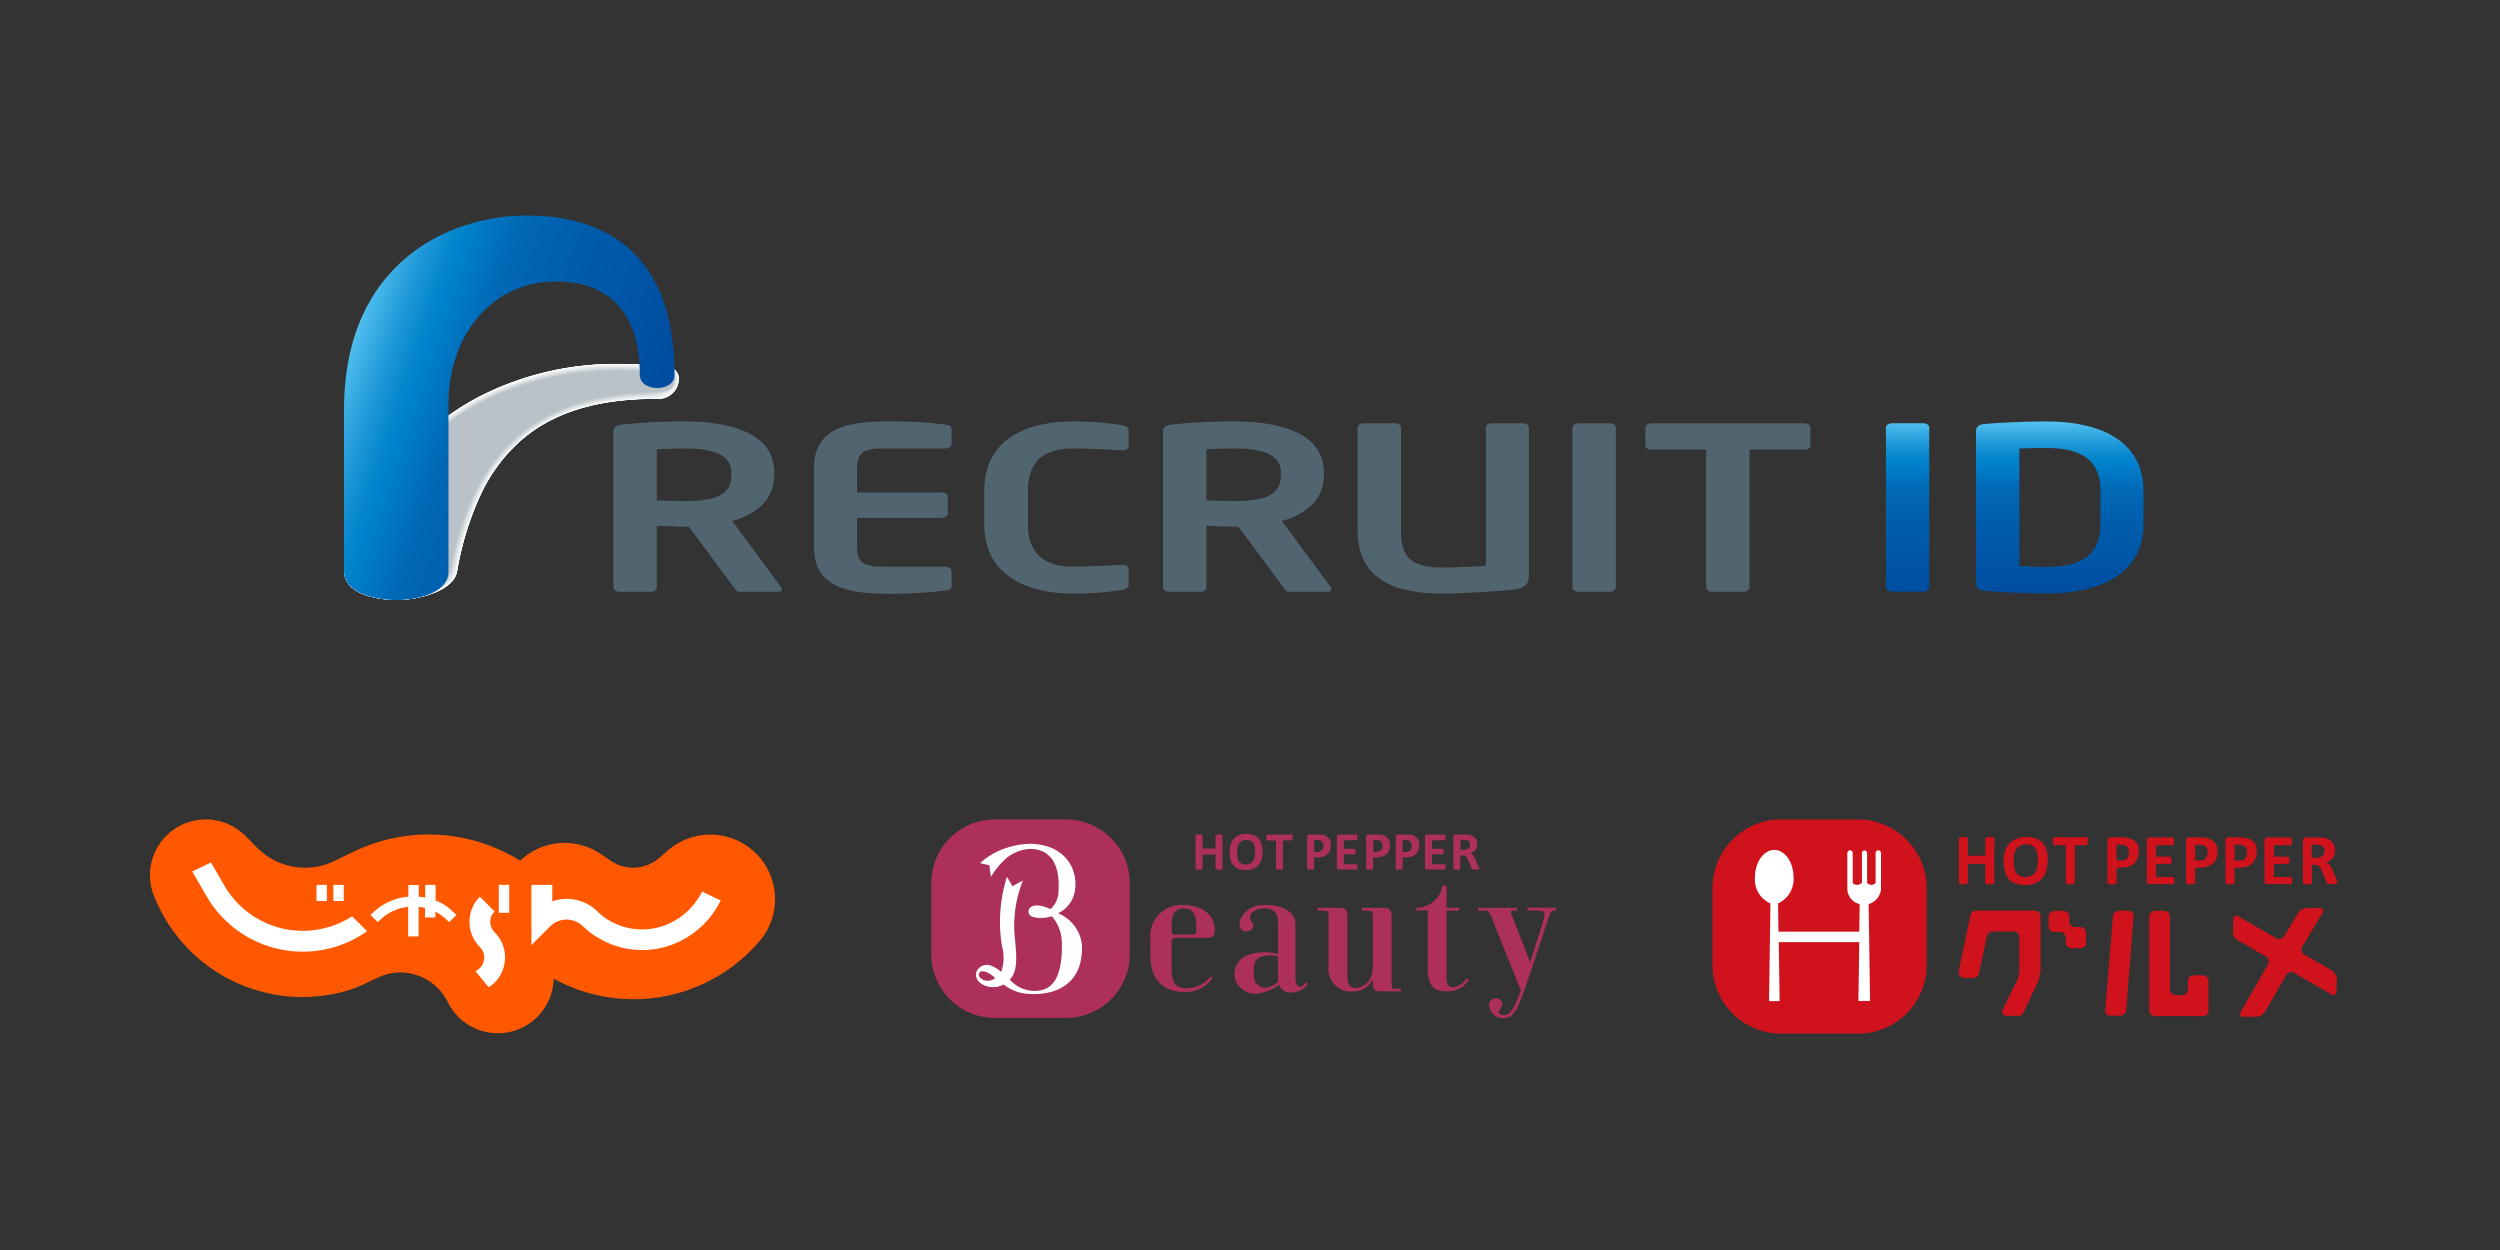 <svg xmlns="http://www.w3.org/2000/svg" xmlns:xlink="http://www.w3.org/1999/xlink" width="200" height="100" viewBox="0 0 200 100">
  <rect x="0" y="0" width="200" height="100" fill="#333333" stroke="none"/>
  <defs>
    <linearGradient id="linear-gradient" x1="0.008" y1="0.348" x2="0.856" y2="0.687" gradientUnits="objectBoundingBox">
      <stop offset="0" stop-color="#54c2f0"/>
      <stop offset="0.025" stop-color="#48b9eb"/>
      <stop offset="0.124" stop-color="#219ad9"/>
      <stop offset="0.202" stop-color="#0887ce"/>
      <stop offset="0.25" stop-color="#0080cb"/>
      <stop offset="0.4" stop-color="#0068b6"/>
      <stop offset="0.64" stop-color="#005bab"/>
      <stop offset="1" stop-color="#004da0"/>
    </linearGradient>
    <linearGradient id="linear-gradient-2" x1="2.972" y1="-0.011" x2="2.972" y2="1.011" xlink:href="#linear-gradient"/>
    <linearGradient id="linear-gradient-3" x1="0.231" y1="0" x2="0.231" y2="1" xlink:href="#linear-gradient"/>
  </defs>
  <g id="グループ_4082" data-name="グループ 4082" transform="translate(-898 -574)">
    <g id="グループ_939" data-name="グループ 939" transform="translate(810 -55)">
      <rect id="長方形_361" data-name="長方形 361" width="200" height="100" transform="translate(88 629)" fill="none"/>
      <g id="グループ_938" data-name="グループ 938" transform="translate(52.963 628.686)">
        <g id="グループ_935" data-name="グループ 935" transform="translate(62.56 17.555)">
          <g id="グループ_933" data-name="グループ 933">
            <g id="グループ_930" data-name="グループ 930" transform="translate(0 11.875)" style="mix-blend-mode: multiply;isolation: isolate">
              <path id="パス_4298" data-name="パス 4298" d="M66.866,42.616c-2.274,0-4.306-.725-4.306-2.32a18.79,18.79,0,0,1,4.191-8.566,21.706,21.706,0,0,1,6.588-5.367,23.858,23.858,0,0,1,11.294-2.63,29.189,29.189,0,0,1,4.016.288.909.909,0,0,1,.681,1.063,1.615,1.615,0,0,1-1.8,1.444c-4.673,0-8.218,1.065-10.812,3.32a13.227,13.227,0,0,0-3.2,4.291,24.041,24.041,0,0,0-1.907,6.173C71.305,42.02,68.2,42.616,66.866,42.616Z" transform="translate(-62.56 -23.732)" fill="#fff"/>
              <path id="パス_4299" data-name="パス 4299" d="M73.372,26.351a23.854,23.854,0,0,1,11.269-2.615,29.394,29.394,0,0,1,4.008.29.9.9,0,0,1,.669,1.061,1.464,1.464,0,0,1-.352.85,1.854,1.854,0,0,1-1.451.579c-4.672,0-8.211,1.071-10.8,3.326a13.247,13.247,0,0,0-3.2,4.287A24.081,24.081,0,0,0,71.607,40.3a1.6,1.6,0,0,1-.238.594c-.817,1.259-3.33,1.717-4.5,1.717-2.27,0-4.3-.723-4.3-2.317a18.8,18.8,0,0,1,4.2-8.574A21.684,21.684,0,0,1,73.372,26.351Z" transform="translate(-62.558 -23.728)" fill="#fefefe"/>
              <path id="パス_4300" data-name="パス 4300" d="M73.4,26.338a23.854,23.854,0,0,1,11.246-2.6,28.946,28.946,0,0,1,4,.288.893.893,0,0,1,.657,1.061,1.443,1.443,0,0,1-.359.842,1.874,1.874,0,0,1-1.453.571c-4.666.008-8.2,1.077-10.791,3.332a13.227,13.227,0,0,0-3.2,4.285A23.958,23.958,0,0,0,71.6,40.284a1.656,1.656,0,0,1-.236.6c-.809,1.261-3.312,1.723-4.493,1.723-2.268,0-4.3-.723-4.3-2.315a18.814,18.814,0,0,1,4.216-8.582A21.638,21.638,0,0,1,73.4,26.338Z" transform="translate(-62.555 -23.724)" fill="#fdfdfd"/>
              <path id="パス_4301" data-name="パス 4301" d="M73.438,26.327A23.874,23.874,0,0,1,84.66,23.745a29.417,29.417,0,0,1,3.989.288.888.888,0,0,1,.646,1.063,1.44,1.44,0,0,1-.367.832,1.905,1.905,0,0,1-1.455.563c-4.66.01-8.194,1.084-10.779,3.337a13.246,13.246,0,0,0-3.2,4.283,24.01,24.01,0,0,0-1.911,6.158,1.656,1.656,0,0,1-.236.6c-.8,1.263-3.291,1.728-4.483,1.73-2.265,0-4.3-.723-4.3-2.313a18.865,18.865,0,0,1,4.227-8.59A21.641,21.641,0,0,1,73.438,26.327Z" transform="translate(-62.554 -23.72)" fill="#fcfcfd"/>
              <path id="パス_4302" data-name="パス 4302" d="M73.471,26.315a23.871,23.871,0,0,1,11.2-2.566,29.285,29.285,0,0,1,3.981.288c.425.058.692.506.634,1.063a1.424,1.424,0,0,1-.375.825,1.936,1.936,0,0,1-1.455.556c-4.656.013-8.186,1.09-10.77,3.343A13.267,13.267,0,0,0,73.49,34.1a23.929,23.929,0,0,0-1.911,6.154,1.7,1.7,0,0,1-.236.6c-.792,1.265-3.274,1.732-4.474,1.736-2.265,0-4.3-.723-4.3-2.311a18.893,18.893,0,0,1,4.241-8.6A21.619,21.619,0,0,1,73.471,26.315Z" transform="translate(-62.552 -23.716)" fill="#fbfcfc"/>
              <path id="パス_4303" data-name="パス 4303" d="M73.5,26.3a23.872,23.872,0,0,1,11.173-2.549,29.471,29.471,0,0,1,3.972.286c.421.058.686.509.621,1.065a1.4,1.4,0,0,1-.381.815,1.967,1.967,0,0,1-1.457.548c-4.652.017-8.178,1.1-10.76,3.349a13.27,13.27,0,0,0-3.189,4.277,23.928,23.928,0,0,0-1.913,6.148,1.735,1.735,0,0,1-.235.6c-.784,1.269-3.257,1.74-4.464,1.744-2.263,0-4.3-.723-4.3-2.309a18.912,18.912,0,0,1,4.252-8.6A21.608,21.608,0,0,1,73.5,26.3Z" transform="translate(-62.55 -23.712)" fill="#fafbfb"/>
              <path id="パス_4304" data-name="パス 4304" d="M73.539,26.292a23.864,23.864,0,0,1,11.148-2.534,29.032,29.032,0,0,1,3.962.288c.417.056.681.511.609,1.063a1.381,1.381,0,0,1-.388.807,1.994,1.994,0,0,1-1.459.54c-4.647.021-8.169,1.1-10.748,3.355a13.3,13.3,0,0,0-3.189,4.274A23.923,23.923,0,0,0,71.56,40.23a1.8,1.8,0,0,1-.233.6c-.777,1.271-3.237,1.744-4.456,1.749-2.259,0-4.3-.723-4.3-2.307a18.963,18.963,0,0,1,4.266-8.613A21.574,21.574,0,0,1,73.539,26.292Z" transform="translate(-62.548 -23.708)" fill="#f9fafa"/>
              <path id="パス_4305" data-name="パス 4305" d="M73.571,26.28A23.894,23.894,0,0,1,84.7,23.762a29.517,29.517,0,0,1,3.953.288c.413.056.673.513.6,1.063a1.367,1.367,0,0,1-.4.8,2.029,2.029,0,0,1-1.459.533c-4.643.025-8.163,1.111-10.739,3.36a13.282,13.282,0,0,0-3.187,4.272,23.825,23.825,0,0,0-1.915,6.138,1.818,1.818,0,0,1-.231.6c-.769,1.273-3.22,1.749-4.447,1.755-2.257.006-4.3-.723-4.3-2.305a18.969,18.969,0,0,1,4.277-8.62A21.53,21.53,0,0,1,73.571,26.28Z" transform="translate(-62.545 -23.704)" fill="#f8f9fa"/>
              <path id="パス_4306" data-name="パス 4306" d="M73.6,26.268a23.869,23.869,0,0,1,11.1-2.5,29.083,29.083,0,0,1,3.945.286c.411.056.667.517.586,1.065a1.354,1.354,0,0,1-.4.79,2.052,2.052,0,0,1-1.461.525c-4.637.029-8.153,1.117-10.727,3.366a13.314,13.314,0,0,0-3.187,4.268A23.967,23.967,0,0,0,71.54,40.2a1.825,1.825,0,0,1-.229.6c-.761,1.275-3.2,1.755-4.439,1.761-2.253.008-4.295-.721-4.295-2.3a19,19,0,0,1,4.289-8.628A21.519,21.519,0,0,1,73.6,26.268Z" transform="translate(-62.543 -23.7)" fill="#f7f8f9"/>
              <path id="パス_4307" data-name="パス 4307" d="M73.638,26.257a23.885,23.885,0,0,1,11.075-2.486,29.576,29.576,0,0,1,3.935.286c.408.056.661.521.575,1.065a1.341,1.341,0,0,1-.411.782,2.1,2.1,0,0,1-1.463.519c-4.633.029-8.144,1.121-10.716,3.37a13.322,13.322,0,0,0-3.185,4.266,23.883,23.883,0,0,0-1.917,6.131,1.854,1.854,0,0,1-.227.6c-.752,1.278-3.184,1.761-4.429,1.767-2.251.008-4.295-.721-4.295-2.3a19.04,19.04,0,0,1,4.3-8.636A21.485,21.485,0,0,1,73.638,26.257Z" transform="translate(-62.542 -23.696)" fill="#f6f7f8"/>
              <path id="パス_4308" data-name="パス 4308" d="M73.671,26.245a23.868,23.868,0,0,1,11.052-2.47,29.469,29.469,0,0,1,3.926.288c.4.054.654.521.563,1.065a1.337,1.337,0,0,1-.417.773,2.14,2.14,0,0,1-1.465.511c-4.629.033-8.138,1.128-10.708,3.376a13.366,13.366,0,0,0-3.182,4.262,23.876,23.876,0,0,0-1.919,6.127,1.9,1.9,0,0,1-.225.6c-.744,1.282-3.166,1.767-4.422,1.774-2.247.01-4.293-.721-4.293-2.3A19.072,19.072,0,0,1,66.9,31.611,21.493,21.493,0,0,1,73.671,26.245Z" transform="translate(-62.54 -23.692)" fill="#f5f7f7"/>
              <path id="パス_4309" data-name="パス 4309" d="M73.7,26.233A23.868,23.868,0,0,1,84.731,23.78a29.3,29.3,0,0,1,3.918.286c.4.054.648.525.552,1.065a1.325,1.325,0,0,1-.425.765,2.189,2.189,0,0,1-1.467.5c-4.624.037-8.128,1.134-10.7,3.382a13.358,13.358,0,0,0-3.182,4.26,23.856,23.856,0,0,0-1.919,6.121,1.949,1.949,0,0,1-.223.6c-.736,1.284-3.149,1.772-4.412,1.78-2.245.01-4.293-.721-4.293-2.3A19.11,19.11,0,0,1,66.911,31.6,21.5,21.5,0,0,1,73.7,26.233Z" transform="translate(-62.538 -23.688)" fill="#f4f6f7"/>
              <path id="パス_4310" data-name="パス 4310" d="M73.737,26.222a23.94,23.94,0,0,1,11-2.438,29.5,29.5,0,0,1,3.908.286c.4.052.642.529.538,1.065a1.31,1.31,0,0,1-.431.757,2.233,2.233,0,0,1-1.467.5c-4.62.04-8.12,1.142-10.687,3.387a13.4,13.4,0,0,0-3.18,4.256A23.847,23.847,0,0,0,71.5,40.15a1.93,1.93,0,0,1-.223.606c-.727,1.284-3.128,1.776-4.4,1.786-2.244.01-4.291-.721-4.291-2.293a19.138,19.138,0,0,1,4.339-8.661A21.574,21.574,0,0,1,73.737,26.222Z" transform="translate(-62.535 -23.684)" fill="#f3f5f6"/>
              <path id="パス_4311" data-name="パス 4311" d="M73.77,26.21a24,24,0,0,1,10.979-2.422,29.692,29.692,0,0,1,3.9.286c.394.052.636.531.527,1.067a1.3,1.3,0,0,1-.438.748,2.27,2.27,0,0,1-1.469.488c-4.616.044-8.113,1.148-10.675,3.393a13.359,13.359,0,0,0-3.178,4.254,23.824,23.824,0,0,0-1.922,6.111,1.975,1.975,0,0,1-.221.606c-.719,1.288-3.111,1.784-4.393,1.794-2.24.012-4.289-.721-4.289-2.292a19.159,19.159,0,0,1,4.352-8.668A21.558,21.558,0,0,1,73.77,26.21Z" transform="translate(-62.533 -23.68)" fill="#f2f4f5"/>
              <path id="パス_4312" data-name="パス 4312" d="M73.8,26.2a24.007,24.007,0,0,1,10.956-2.4,29.563,29.563,0,0,1,3.889.285c.39.052.629.534.515,1.067a1.294,1.294,0,0,1-.446.74,2.315,2.315,0,0,1-1.471.481c-4.61.046-8.1,1.155-10.664,3.4A13.441,13.441,0,0,0,73.4,34.015a23.767,23.767,0,0,0-1.921,6.108,2.037,2.037,0,0,1-.221.607c-.711,1.29-3.093,1.788-4.383,1.8-2.238.012-4.289-.721-4.289-2.29a19.188,19.188,0,0,1,4.364-8.676A21.568,21.568,0,0,1,73.8,26.2Z" transform="translate(-62.531 -23.676)" fill="#f1f3f4"/>
              <path id="パス_4313" data-name="パス 4313" d="M73.837,26.187A24,24,0,0,1,84.767,23.8a29.437,29.437,0,0,1,3.881.286c.388.05.623.534.5,1.067a1.289,1.289,0,0,1-.454.731,2.353,2.353,0,0,1-1.471.473c-4.606.05-8.1,1.161-10.656,3.4A13.446,13.446,0,0,0,73.4,34.007a23.747,23.747,0,0,0-1.922,6.1,2.064,2.064,0,0,1-.219.609c-.7,1.292-3.074,1.792-4.376,1.8-2.234.013-4.287-.719-4.287-2.286a19.24,19.24,0,0,1,4.377-8.684A21.535,21.535,0,0,1,73.837,26.187Z" transform="translate(-62.53 -23.672)" fill="#f0f2f4"/>
              <path id="パス_4314" data-name="パス 4314" d="M73.87,26.175A24.027,24.027,0,0,1,84.776,23.8a29.623,29.623,0,0,1,3.872.286c.384.05.617.538.492,1.067a1.269,1.269,0,0,1-.461.723,2.407,2.407,0,0,1-1.473.465c-4.6.054-8.088,1.169-10.645,3.41A13.446,13.446,0,0,0,73.39,34a23.738,23.738,0,0,0-1.924,6.1,2.116,2.116,0,0,1-.217.609c-.7,1.3-3.057,1.8-4.366,1.811C64.65,42.53,62.6,41.8,62.6,40.232a19.261,19.261,0,0,1,4.391-8.691A21.52,21.52,0,0,1,73.87,26.175Z" transform="translate(-62.528 -23.669)" fill="#eff1f3"/>
              <path id="パス_4315" data-name="パス 4315" d="M73.9,26.163a24.012,24.012,0,0,1,10.883-2.357,29.832,29.832,0,0,1,3.862.285c.381.05.611.542.481,1.067a1.269,1.269,0,0,1-.469.715,2.459,2.459,0,0,1-1.475.458c-4.6.058-8.078,1.175-10.633,3.416a13.459,13.459,0,0,0-3.172,4.243,23.716,23.716,0,0,0-1.924,6.092,2.183,2.183,0,0,1-.215.611c-.688,1.3-3.039,1.8-4.358,1.817-2.228.015-4.283-.719-4.283-2.282a19.276,19.276,0,0,1,4.4-8.7A21.53,21.53,0,0,1,73.9,26.163Z" transform="translate(-62.525 -23.664)" fill="#eef1f2"/>
              <path id="パス_4316" data-name="パス 4316" d="M73.935,26.152a24.047,24.047,0,0,1,10.86-2.342,29.688,29.688,0,0,1,3.853.285c.379.05.606.544.469,1.069a1.259,1.259,0,0,1-.477.706,2.516,2.516,0,0,1-1.475.45c-4.593.062-8.072,1.18-10.623,3.422a13.48,13.48,0,0,0-3.17,4.239,23.734,23.734,0,0,0-1.926,6.088,2.157,2.157,0,0,1-.213.611c-.681,1.3-3.02,1.811-4.349,1.824-2.226.015-4.283-.719-4.283-2.28a19.32,19.32,0,0,1,4.414-8.707A21.488,21.488,0,0,1,73.935,26.152Z" transform="translate(-62.523 -23.66)" fill="#edf0f1"/>
              <path id="パス_4317" data-name="パス 4317" d="M73.969,26.14A24.034,24.034,0,0,1,84.8,23.814a29.926,29.926,0,0,1,3.845.286c.375.048.6.546.456,1.067a1.236,1.236,0,0,1-.483.7,2.55,2.55,0,0,1-1.476.444c-4.587.063-8.063,1.188-10.612,3.428a13.439,13.439,0,0,0-3.168,4.237,23.637,23.637,0,0,0-1.928,6.083,2.25,2.25,0,0,1-.211.613c-.673,1.3-3,1.815-4.339,1.83-2.224.015-4.283-.719-4.283-2.278a19.359,19.359,0,0,1,4.425-8.714A21.513,21.513,0,0,1,73.969,26.14Z" transform="translate(-62.521 -23.657)" fill="#eceff0"/>
              <path id="パス_4318" data-name="パス 4318" d="M74,26.128a24.046,24.046,0,0,1,10.81-2.309,29.406,29.406,0,0,1,3.835.285c.371.048.592.548.444,1.067a1.212,1.212,0,0,1-.49.688,2.609,2.609,0,0,1-1.478.436c-4.581.067-8.055,1.194-10.6,3.433a13.51,13.51,0,0,0-3.168,4.235,23.74,23.74,0,0,0-1.928,6.077,2.281,2.281,0,0,1-.21.615c-.665,1.3-2.986,1.821-4.331,1.836-2.22.017-4.281-.719-4.281-2.276a19.37,19.37,0,0,1,4.439-8.722A21.471,21.471,0,0,1,74,26.128Z" transform="translate(-62.519 -23.652)" fill="#ebeef0"/>
              <path id="パス_4319" data-name="パス 4319" d="M74.035,26.117a24.056,24.056,0,0,1,10.787-2.293,29.969,29.969,0,0,1,3.826.285c.367.048.586.552.433,1.069a1.207,1.207,0,0,1-.5.679,2.654,2.654,0,0,1-1.478.429c-4.579.071-8.047,1.2-10.593,3.439a13.5,13.5,0,0,0-3.164,4.231,23.682,23.682,0,0,0-1.93,6.073,2.26,2.26,0,0,1-.21.615c-.656,1.307-2.966,1.826-4.32,1.842-2.219.019-4.281-.717-4.281-2.272a19.423,19.423,0,0,1,4.452-8.73A21.43,21.43,0,0,1,74.035,26.117Z" transform="translate(-62.518 -23.648)" fill="#eaedef"/>
              <path id="パス_4320" data-name="パス 4320" d="M74.069,26.106a24.07,24.07,0,0,1,10.76-2.278,29.828,29.828,0,0,1,3.818.285c.365.048.581.556.421,1.069a1.213,1.213,0,0,1-.5.671,2.736,2.736,0,0,1-1.482.421c-4.574.075-8.038,1.207-10.581,3.445a13.513,13.513,0,0,0-3.162,4.229,23.661,23.661,0,0,0-1.932,6.067,2.359,2.359,0,0,1-.208.617c-.646,1.307-2.947,1.832-4.312,1.847-2.215.019-4.277-.717-4.277-2.27a19.439,19.439,0,0,1,4.462-8.738A21.481,21.481,0,0,1,74.069,26.106Z" transform="translate(-62.515 -23.645)" fill="#e9ecee"/>
              <path id="パス_4321" data-name="パス 4321" d="M74.1,26.093a24.057,24.057,0,0,1,10.737-2.261,30.046,30.046,0,0,1,3.808.283c.361.048.575.558.409,1.071a1.207,1.207,0,0,1-.511.661,2.786,2.786,0,0,1-1.482.413c-4.57.079-8.032,1.215-10.572,3.451a13.541,13.541,0,0,0-3.162,4.226A23.606,23.606,0,0,0,71.4,40a2.432,2.432,0,0,1-.208.617c-.638,1.311-2.93,1.838-4.3,1.855-2.213.021-4.277-.717-4.277-2.268a19.481,19.481,0,0,1,4.475-8.747A21.484,21.484,0,0,1,74.1,26.093Z" transform="translate(-62.513 -23.64)" fill="#e8eced"/>
              <path id="パス_4322" data-name="パス 4322" d="M74.134,26.082a24.094,24.094,0,0,1,10.714-2.245,29.911,29.911,0,0,1,3.8.285c.358.046.569.559.4,1.069a1.209,1.209,0,0,1-.519.654,2.881,2.881,0,0,1-1.484.406c-4.564.083-8.022,1.221-10.56,3.457a13.528,13.528,0,0,0-3.161,4.224,23.558,23.558,0,0,0-1.932,6.058,2.519,2.519,0,0,1-.206.619c-.631,1.313-2.913,1.842-4.293,1.861-2.211.021-4.277-.717-4.277-2.267A19.516,19.516,0,0,1,67.1,31.446,21.444,21.444,0,0,1,74.134,26.082Z" transform="translate(-62.511 -23.637)" fill="#e7ebed"/>
              <path id="パス_4323" data-name="パス 4323" d="M74.169,26.071a24.086,24.086,0,0,1,10.689-2.23,30.123,30.123,0,0,1,3.789.285c.356.046.563.561.386,1.069a1.194,1.194,0,0,1-.527.646,2.944,2.944,0,0,1-1.486.4c-4.56.085-8.013,1.227-10.549,3.462a13.55,13.55,0,0,0-3.159,4.22,23.576,23.576,0,0,0-1.934,6.054,2.643,2.643,0,0,1-.2.621c-.623,1.315-2.893,1.847-4.285,1.867-2.207.021-4.276-.717-4.276-2.265a19.556,19.556,0,0,1,4.5-8.763A21.442,21.442,0,0,1,74.169,26.071Z" transform="translate(-62.509 -23.633)" fill="#e6eaec"/>
              <path id="パス_4324" data-name="パス 4324" d="M74.2,26.058a24.1,24.1,0,0,1,10.664-2.213,30.353,30.353,0,0,1,3.781.283c.352.046.558.565.373,1.071a1.181,1.181,0,0,1-.533.636,3.023,3.023,0,0,1-1.486.39c-4.556.088-8.007,1.234-10.541,3.47A13.565,13.565,0,0,0,73.3,33.912a23.548,23.548,0,0,0-1.934,6.05,2.652,2.652,0,0,1-.2.619c-.617,1.317-2.876,1.853-4.276,1.874-2.205.023-4.276-.717-4.276-2.263a19.577,19.577,0,0,1,4.514-8.77A21.448,21.448,0,0,1,74.2,26.058Z" transform="translate(-62.507 -23.628)" fill="#e5e9eb"/>
              <path id="パス_4325" data-name="パス 4325" d="M74.234,26.047a24.136,24.136,0,0,1,10.641-2.2,30.2,30.2,0,0,1,3.772.283c.348.046.552.569.361,1.071a1.174,1.174,0,0,1-.54.629,3.093,3.093,0,0,1-1.488.383c-4.55.092-8,1.24-10.529,3.476A13.558,13.558,0,0,0,73.3,33.9a23.64,23.64,0,0,0-1.936,6.046,2.756,2.756,0,0,1-.2.621c-.609,1.319-2.859,1.859-4.268,1.88-2.2.023-4.272-.717-4.272-2.261a19.617,19.617,0,0,1,4.525-8.778A21.388,21.388,0,0,1,74.234,26.047Z" transform="translate(-62.505 -23.625)" fill="#e4e8ea"/>
              <path id="パス_4326" data-name="パス 4326" d="M74.268,26.036a24.128,24.128,0,0,1,10.616-2.182,30.465,30.465,0,0,1,3.762.285c.344.044.546.569.35,1.071a1.173,1.173,0,0,1-.548.619,3.211,3.211,0,0,1-1.49.377c-4.545.094-7.99,1.246-10.518,3.48a13.6,13.6,0,0,0-3.155,4.21,23.593,23.593,0,0,0-1.936,6.04,2.868,2.868,0,0,1-.2.623c-.6,1.321-2.839,1.863-4.258,1.884-2.2.025-4.272-.715-4.272-2.257A19.638,19.638,0,0,1,67.159,31.4,21.387,21.387,0,0,1,74.268,26.036Z" transform="translate(-62.503 -23.621)" fill="#e3e7ea"/>
              <path id="パス_4327" data-name="パス 4327" d="M74.3,26.023a24.14,24.14,0,0,1,10.591-2.165,29.91,29.91,0,0,1,3.755.283c.342.044.54.573.338,1.071a1.169,1.169,0,0,1-.556.611,3.281,3.281,0,0,1-1.49.369c-4.543.1-7.982,1.252-10.508,3.485a13.572,13.572,0,0,0-3.153,4.206,23.536,23.536,0,0,0-1.938,6.037,2.865,2.865,0,0,1-.2.623c-.594,1.325-2.822,1.871-4.251,1.892-2.2.025-4.27-.715-4.27-2.255a19.66,19.66,0,0,1,4.55-8.793A21.348,21.348,0,0,1,74.3,26.023Z" transform="translate(-62.501 -23.617)" fill="#e2e6e9"/>
              <path id="パス_4328" data-name="パス 4328" d="M74.334,26.012A24.154,24.154,0,0,1,84.9,23.863a30.527,30.527,0,0,1,3.745.283c.338.044.534.575.327,1.071a1.165,1.165,0,0,1-.563.6,3.389,3.389,0,0,1-1.492.361c-4.537.1-7.972,1.259-10.5,3.491a13.612,13.612,0,0,0-3.151,4.2,23.491,23.491,0,0,0-1.94,6.031,2.914,2.914,0,0,1-.2.625c-.584,1.326-2.8,1.878-4.239,1.9-2.194.031-4.27-.715-4.27-2.253a19.723,19.723,0,0,1,4.562-8.8A21.383,21.383,0,0,1,74.334,26.012Z" transform="translate(-62.499 -23.613)" fill="#e1e6e8"/>
              <path id="パス_4329" data-name="パス 4329" d="M74.368,26a24.175,24.175,0,0,1,10.543-2.134,30.76,30.76,0,0,1,3.735.283c.334.044.529.579.315,1.073a1.166,1.166,0,0,1-.571.594,3.525,3.525,0,0,1-1.494.354c-4.531.1-7.965,1.265-10.487,3.5a13.665,13.665,0,0,0-3.149,4.2,23.61,23.61,0,0,0-1.94,6.027,2.987,2.987,0,0,1-.194.625c-.577,1.328-2.784,1.884-4.229,1.905-2.192.031-4.27-.715-4.27-2.251A19.745,19.745,0,0,1,67.2,31.364,21.353,21.353,0,0,1,74.368,26Z" transform="translate(-62.497 -23.609)" fill="#e0e5e7"/>
              <path id="パス_4330" data-name="パス 4330" d="M74.4,25.989a24.163,24.163,0,0,1,10.52-2.117,30.623,30.623,0,0,1,3.726.281c.333.044.523.581.3,1.073a1.163,1.163,0,0,1-.579.586,3.617,3.617,0,0,1-1.494.346c-4.527.108-7.957,1.271-10.477,3.5a13.621,13.621,0,0,0-3.147,4.2,23.563,23.563,0,0,0-1.942,6.021,3.035,3.035,0,0,1-.192.627c-.569,1.33-2.766,1.89-4.222,1.911-2.188.033-4.266-.715-4.266-2.249a19.753,19.753,0,0,1,4.587-8.816A21.315,21.315,0,0,1,74.4,25.989Z" transform="translate(-62.495 -23.605)" fill="#dfe4e7"/>
              <path id="パス_4331" data-name="パス 4331" d="M74.433,25.977a24.2,24.2,0,0,1,10.495-2.1,30.482,30.482,0,0,1,3.718.283c.329.042.517.583.29,1.073a1.152,1.152,0,0,1-.584.577,3.749,3.749,0,0,1-1.5.338c-4.524.112-7.949,1.278-10.466,3.508a13.645,13.645,0,0,0-3.145,4.195A23.433,23.433,0,0,0,71.3,39.867a3.214,3.214,0,0,1-.192.629c-.561,1.332-2.749,1.894-4.212,1.917-2.186.033-4.266-.715-4.266-2.247a19.807,19.807,0,0,1,4.6-8.824A21.3,21.3,0,0,1,74.433,25.977Z" transform="translate(-62.493 -23.601)" fill="#dee3e6"/>
              <path id="パス_4332" data-name="パス 4332" d="M74.468,25.966a24.2,24.2,0,0,1,10.47-2.086,30.718,30.718,0,0,1,3.708.283c.325.042.511.586.279,1.073a1.154,1.154,0,0,1-.59.569,3.857,3.857,0,0,1-1.5.331c-4.518.115-7.94,1.284-10.454,3.514a13.636,13.636,0,0,0-3.145,4.193,23.388,23.388,0,0,0-1.942,6.012,3.346,3.346,0,0,1-.19.629c-.554,1.334-2.73,1.9-4.2,1.922-2.182.035-4.264-.713-4.264-2.244a19.839,19.839,0,0,1,4.612-8.832A21.276,21.276,0,0,1,74.468,25.966Z" transform="translate(-62.491 -23.597)" fill="#dde2e5"/>
              <path id="パス_4333" data-name="パス 4333" d="M74.5,25.954a24.214,24.214,0,0,1,10.447-2.069,30.581,30.581,0,0,1,3.7.281c.323.042.506.588.267,1.073a1.152,1.152,0,0,1-.6.561,4,4,0,0,1-1.5.323c-4.514.119-7.932,1.292-10.445,3.52a13.691,13.691,0,0,0-3.143,4.189,23.5,23.5,0,0,0-1.944,6.008,3.36,3.36,0,0,1-.188.631c-.546,1.336-2.713,1.905-4.195,1.928-2.18.037-4.264-.713-4.264-2.242a19.861,19.861,0,0,1,4.625-8.839A21.263,21.263,0,0,1,74.5,25.954Z" transform="translate(-62.489 -23.593)" fill="#dce1e4"/>
              <path id="パス_4334" data-name="パス 4334" d="M74.533,25.942a24.221,24.221,0,0,1,10.422-2.053,30.818,30.818,0,0,1,3.691.281c.319.042.5.592.256,1.075a1.141,1.141,0,0,1-.606.552,4.123,4.123,0,0,1-1.5.315c-4.508.121-7.924,1.3-10.435,3.526a13.694,13.694,0,0,0-3.139,4.187,23.386,23.386,0,0,0-1.946,6,3.5,3.5,0,0,1-.186.631c-.538,1.34-2.7,1.909-4.187,1.936-2.176.033-4.262-.713-4.262-2.24a19.892,19.892,0,0,1,4.637-8.847A21.272,21.272,0,0,1,74.533,25.942Z" transform="translate(-62.487 -23.589)" fill="#dce1e4"/>
              <path id="パス_4335" data-name="パス 4335" d="M74.565,25.93a24.21,24.21,0,0,1,10.4-2.036,30.275,30.275,0,0,1,3.682.281c.315.04.494.594.244,1.073a1.155,1.155,0,0,1-.613.544,4.325,4.325,0,0,1-1.5.308c-4.506.125-7.917,1.305-10.425,3.532a13.716,13.716,0,0,0-3.139,4.185,23.439,23.439,0,0,0-1.946,6,3.682,3.682,0,0,1-.185.632c-.531,1.342-2.676,1.913-4.177,1.942-2.174.033-4.26-.713-4.26-2.238a19.936,19.936,0,0,1,4.648-8.857A21.276,21.276,0,0,1,74.565,25.93Z" transform="translate(-62.484 -23.585)" fill="#dbe0e3"/>
              <path id="パス_4336" data-name="パス 4336" d="M74.6,25.919A24.24,24.24,0,0,1,84.973,23.9a30.909,30.909,0,0,1,3.672.281c.311.04.488.6.233,1.075a1.153,1.153,0,0,1-.621.534,4.464,4.464,0,0,1-1.5.3c-4.5.129-7.909,1.311-10.414,3.537A13.71,13.71,0,0,0,73.2,33.807,23.359,23.359,0,0,0,71.255,39.8a3.7,3.7,0,0,1-.183.634c-.523,1.342-2.659,1.919-4.168,1.947-2.172.033-4.26-.713-4.26-2.236a19.968,19.968,0,0,1,4.662-8.864A21.211,21.211,0,0,1,74.6,25.919Z" transform="translate(-62.483 -23.581)" fill="#dadfe2"/>
              <path id="パス_4337" data-name="パス 4337" d="M74.632,25.908A24.252,24.252,0,0,1,84.983,23.9a30.781,30.781,0,0,1,3.662.281c.31.04.484.6.219,1.075a1.141,1.141,0,0,1-.627.527,4.663,4.663,0,0,1-1.505.292c-4.495.133-7.9,1.317-10.4,3.543A13.719,13.719,0,0,0,73.195,33.8a23.437,23.437,0,0,0-1.949,5.987,3.7,3.7,0,0,1-.183.634c-.513,1.346-2.64,1.924-4.158,1.955-2.169.033-4.258-.713-4.258-2.234a20,20,0,0,1,4.673-8.872A21.22,21.22,0,0,1,74.632,25.908Z" transform="translate(-62.481 -23.578)" fill="#d9dee1"/>
              <path id="パス_4338" data-name="パス 4338" d="M74.665,25.9a24.261,24.261,0,0,1,10.326-1.988,31.05,31.05,0,0,1,3.655.279c.306.04.479.6.208,1.075a1.141,1.141,0,0,1-.634.519,4.81,4.81,0,0,1-1.505.285c-4.491.136-7.892,1.325-10.393,3.549a13.749,13.749,0,0,0-3.136,4.176,23.434,23.434,0,0,0-1.949,5.983,3.952,3.952,0,0,1-.181.636c-.506,1.348-2.62,1.93-4.149,1.961-2.167.035-4.258-.713-4.258-2.232a20.046,20.046,0,0,1,4.687-8.88A21.183,21.183,0,0,1,74.665,25.9Z" transform="translate(-62.479 -23.573)" fill="#d8dde0"/>
              <path id="パス_4339" data-name="パス 4339" d="M74.7,25.884A24.264,24.264,0,0,1,85,23.912a30.893,30.893,0,0,1,3.645.279c.3.04.473.606.2,1.077a1.141,1.141,0,0,1-.642.509,4.979,4.979,0,0,1-1.507.277c-4.487.138-7.884,1.33-10.381,3.555a13.79,13.79,0,0,0-3.134,4.174,23.337,23.337,0,0,0-1.951,5.977,3.948,3.948,0,0,1-.179.636c-.5,1.351-2.6,1.936-4.141,1.967-2.163.037-4.256-.711-4.256-2.228a20.077,20.077,0,0,1,4.7-8.888A21.183,21.183,0,0,1,74.7,25.884Z" transform="translate(-62.477 -23.569)" fill="#d7dce0"/>
              <path id="パス_4340" data-name="パス 4340" d="M74.732,25.873a24.312,24.312,0,0,1,10.277-1.957,31.164,31.164,0,0,1,3.635.281c.3.038.467.607.185,1.075a1.151,1.151,0,0,1-.65.5,5.212,5.212,0,0,1-1.509.269C82.189,26.184,78.8,27.38,76.3,29.6a13.786,13.786,0,0,0-3.13,4.17,23.257,23.257,0,0,0-1.951,5.973,4.411,4.411,0,0,1-.179.638c-.49,1.351-2.586,1.942-4.131,1.972-2.163.037-4.254-.711-4.254-2.226a20.1,20.1,0,0,1,4.71-8.9A21.189,21.189,0,0,1,74.732,25.873Z" transform="translate(-62.474 -23.566)" fill="#d6dbdf"/>
              <path id="パス_4341" data-name="パス 4341" d="M74.765,25.861a24.3,24.3,0,0,1,10.254-1.94,30.58,30.58,0,0,1,3.626.279c.3.038.461.611.173,1.077a1.159,1.159,0,0,1-.657.492,5.408,5.408,0,0,1-1.509.261c-4.477.146-7.867,1.344-10.362,3.566a13.832,13.832,0,0,0-3.13,4.168,23.31,23.31,0,0,0-1.951,5.967,4.767,4.767,0,0,1-.177.64c-.484,1.353-2.566,1.946-4.124,1.978-2.159.038-4.252-.711-4.252-2.224a20.142,20.142,0,0,1,4.723-8.9A21.136,21.136,0,0,1,74.765,25.861Z" transform="translate(-62.472 -23.561)" fill="#d5dbde"/>
              <path id="パス_4342" data-name="パス 4342" d="M74.8,25.849a24.3,24.3,0,0,1,10.227-1.924,31.285,31.285,0,0,1,3.618.279c.292.038.458.613.161,1.077a1.153,1.153,0,0,1-.665.484,5.774,5.774,0,0,1-1.511.254c-4.474.15-7.859,1.351-10.351,3.572a13.826,13.826,0,0,0-3.128,4.164A23.321,23.321,0,0,0,71.2,39.72a4.818,4.818,0,0,1-.175.638c-.477,1.357-2.549,1.953-4.114,1.986-2.157.038-4.252-.711-4.252-2.222a20.174,20.174,0,0,1,4.735-8.911A21.136,21.136,0,0,1,74.8,25.849Z" transform="translate(-62.471 -23.558)" fill="#d4dadd"/>
              <path id="パス_4343" data-name="パス 4343" d="M74.832,25.838a24.316,24.316,0,0,1,10.2-1.909,31.555,31.555,0,0,1,3.608.279c.288.038.452.617.15,1.077a1.151,1.151,0,0,1-.671.477,6.029,6.029,0,0,1-1.515.246c-4.468.154-7.849,1.357-10.339,3.578a13.812,13.812,0,0,0-3.126,4.162,23.227,23.227,0,0,0-1.955,5.96,5.154,5.154,0,0,1-.173.64c-.469,1.359-2.532,1.957-4.1,1.992-2.155.038-4.252-.711-4.252-2.22A20.2,20.2,0,0,1,67.407,31.2,21.119,21.119,0,0,1,74.832,25.838Z" transform="translate(-62.469 -23.554)" fill="#d3d9dd"/>
              <path id="パス_4344" data-name="パス 4344" d="M74.865,25.826a24.331,24.331,0,0,1,10.181-1.892,31.377,31.377,0,0,1,3.6.277c.286.038.446.621.136,1.078a1.15,1.15,0,0,1-.677.467A6.461,6.461,0,0,1,86.59,26c-4.464.154-7.844,1.363-10.329,3.582a13.874,13.874,0,0,0-3.126,4.158,23.22,23.22,0,0,0-1.955,5.956,5.64,5.64,0,0,1-.171.642c-.461,1.359-2.513,1.961-4.1,2-2.151.04-4.251-.711-4.251-2.219a20.254,20.254,0,0,1,4.762-8.926A21.084,21.084,0,0,1,74.865,25.826Z" transform="translate(-62.467 -23.55)" fill="#d2d8dc"/>
              <path id="パス_4345" data-name="パス 4345" d="M74.9,25.815a24.326,24.326,0,0,1,10.154-1.876,31.231,31.231,0,0,1,3.591.279c.283.037.442.621.125,1.077a1.162,1.162,0,0,1-.684.459,6.756,6.756,0,0,1-1.517.233c-4.458.158-7.834,1.369-10.32,3.587a13.886,13.886,0,0,0-3.122,4.156,23.274,23.274,0,0,0-1.957,5.95,5.524,5.524,0,0,1-.169.642c-.454,1.363-2.5,1.969-4.087,2.005-2.149.04-4.249-.711-4.249-2.217a20.261,20.261,0,0,1,4.772-8.934A21.067,21.067,0,0,1,74.9,25.815Z" transform="translate(-62.464 -23.546)" fill="#d1d7db"/>
              <path id="パス_4346" data-name="パス 4346" d="M74.931,25.8a24.378,24.378,0,0,1,10.131-1.861,31.539,31.539,0,0,1,3.582.279c.279.037.436.625.113,1.077a1.158,1.158,0,0,1-.692.452,7.179,7.179,0,0,1-1.519.225c-4.454.161-7.824,1.375-10.308,3.593a13.918,13.918,0,0,0-3.122,4.153,23.3,23.3,0,0,0-1.957,5.946,5.667,5.667,0,0,1-.169.644c-.444,1.365-2.476,1.972-4.078,2.009-2.145.042-4.247-.709-4.247-2.213a20.3,20.3,0,0,1,4.785-8.941A21.05,21.05,0,0,1,74.931,25.8Z" transform="translate(-62.462 -23.542)" fill="#d0d6da"/>
              <path id="パス_4347" data-name="パス 4347" d="M74.964,25.791a24.339,24.339,0,0,1,10.108-1.844,31.4,31.4,0,0,1,3.572.277c.277.037.431.629.1,1.078a1.169,1.169,0,0,1-.7.442,7.538,7.538,0,0,1-1.519.217c-4.45.165-7.819,1.382-10.3,3.6a13.927,13.927,0,0,0-3.12,4.151,23.276,23.276,0,0,0-1.959,5.94,5.968,5.968,0,0,1-.167.644c-.436,1.367-2.459,1.98-4.068,2.017-2.144.042-4.247-.709-4.247-2.211a20.342,20.342,0,0,1,4.8-8.949A21.016,21.016,0,0,1,74.964,25.791Z" transform="translate(-62.46 -23.538)" fill="#cfd5da"/>
              <path id="パス_4348" data-name="パス 4348" d="M75,25.778a24.4,24.4,0,0,1,10.083-1.826,31.641,31.641,0,0,1,3.562.277c.273.037.425.632.09,1.078a1.168,1.168,0,0,1-.707.434,8.087,8.087,0,0,1-1.521.21c-4.445.169-7.809,1.388-10.287,3.6A13.9,13.9,0,0,0,73.1,33.7a23.2,23.2,0,0,0-1.961,5.937,6.111,6.111,0,0,1-.165.646c-.429,1.369-2.44,1.984-4.058,2.022-2.142.044-4.247-.709-4.247-2.209a20.375,20.375,0,0,1,4.81-8.957A21.043,21.043,0,0,1,75,25.778Z" transform="translate(-62.459 -23.534)" fill="#ced5d9"/>
              <path id="パス_4349" data-name="パス 4349" d="M75.031,25.767A24.452,24.452,0,0,1,85.09,23.956a31.524,31.524,0,0,1,3.555.279c.269.035.421.634.079,1.078a1.187,1.187,0,0,1-.715.425,8.691,8.691,0,0,1-1.521.2c-4.441.173-7.8,1.4-10.277,3.61a13.977,13.977,0,0,0-3.118,4.145,23.251,23.251,0,0,0-1.961,5.931,6.256,6.256,0,0,1-.163.648c-.423,1.371-2.422,1.99-4.051,2.028-2.138.044-4.245-.709-4.245-2.207A20.41,20.41,0,0,1,67.5,31.128,21.013,21.013,0,0,1,75.031,25.767Z" transform="translate(-62.457 -23.531)" fill="#cdd4d8"/>
              <path id="パス_4350" data-name="パス 4350" d="M75.063,25.755A24.439,24.439,0,0,1,85.1,23.961a31.413,31.413,0,0,1,3.547.277c.263.035.413.636.065,1.078a1.188,1.188,0,0,1-.723.417,9.418,9.418,0,0,1-1.523.194c-4.437.175-7.794,1.4-10.268,3.616a13.973,13.973,0,0,0-3.114,4.141,23.2,23.2,0,0,0-1.961,5.927c-.044.219-.1.434-.163.648-.415,1.375-2.4,2-4.041,2.036-2.136.044-4.243-.709-4.243-2.205a20.443,20.443,0,0,1,4.835-8.974A21,21,0,0,1,75.063,25.755Z" transform="translate(-62.454 -23.526)" fill="#ccd3d7"/>
              <path id="パス_4351" data-name="パス 4351" d="M75.1,25.743a24.446,24.446,0,0,1,10.01-1.778,31.736,31.736,0,0,1,3.537.277c.261.035.408.64.052,1.078a1.183,1.183,0,0,1-.729.409,9.989,9.989,0,0,1-1.525.186c-4.431.179-7.784,1.409-10.256,3.624a13.951,13.951,0,0,0-3.112,4.137A23.1,23.1,0,0,0,71.113,39.6c-.044.219-.1.436-.161.65-.408,1.375-2.386,2-4.033,2.042-2.132.046-4.241-.709-4.241-2.2A20.486,20.486,0,0,1,67.524,31.1,21,21,0,0,1,75.1,25.743Z" transform="translate(-62.452 -23.523)" fill="#cbd2d7"/>
              <path id="パス_4352" data-name="パス 4352" d="M75.131,25.732a24.466,24.466,0,0,1,9.985-1.763,32.506,32.506,0,0,1,3.53.277c.258.035.4.644.04,1.08a1.193,1.193,0,0,1-.736.4,10.948,10.948,0,0,1-1.525.179c-4.427.183-7.778,1.415-10.247,3.63a13.966,13.966,0,0,0-3.112,4.135A23.131,23.131,0,0,0,71.1,39.585c-.044.219-.1.436-.16.65-.4,1.378-2.368,2.007-4.024,2.047-2.13.048-4.241-.707-4.241-2.2a20.51,20.51,0,0,1,4.86-8.989A20.948,20.948,0,0,1,75.131,25.732Z" transform="translate(-62.45 -23.519)" fill="#cad1d6"/>
              <path id="パス_4353" data-name="パス 4353" d="M75.164,25.72a24.486,24.486,0,0,1,9.962-1.746,31.846,31.846,0,0,1,3.52.275c.254.035.4.648.029,1.08a1.2,1.2,0,0,1-.744.392,11.75,11.75,0,0,1-1.526.171c-4.422.186-7.769,1.421-10.235,3.635a13.968,13.968,0,0,0-3.111,4.131,23.152,23.152,0,0,0-1.965,5.912c-.044.219-.1.436-.158.652-.392,1.38-2.351,2.011-4.016,2.053-2.126.048-4.239-.707-4.239-2.2a20.567,20.567,0,0,1,4.871-9A20.957,20.957,0,0,1,75.164,25.72Z" transform="translate(-62.448 -23.515)" fill="#c9d0d5"/>
              <path id="パス_4354" data-name="パス 4354" d="M75.2,25.709a24.5,24.5,0,0,1,9.939-1.73,32.17,32.17,0,0,1,3.51.277c.252.033.394.65.017,1.08a1.207,1.207,0,0,1-.752.383,13.022,13.022,0,0,1-1.528.163c-4.418.19-7.761,1.428-10.224,3.641a13.979,13.979,0,0,0-3.109,4.129,23.133,23.133,0,0,0-1.967,5.906c-.044.219-.1.438-.158.654-.383,1.38-2.33,2.017-4,2.059-2.124.05-4.239-.707-4.239-2.2a20.591,20.591,0,0,1,4.885-9A20.941,20.941,0,0,1,75.2,25.709Z" transform="translate(-62.447 -23.511)" fill="#c8d0d4"/>
              <path id="パス_4355" data-name="パス 4355" d="M75.23,25.7a24.513,24.513,0,0,1,9.914-1.715,32.038,32.038,0,0,1,3.5.277c.248.033.388.654.006,1.08a1.215,1.215,0,0,1-.757.375,14.755,14.755,0,0,1-1.53.156c-4.414.192-7.753,1.434-10.214,3.647a14.044,14.044,0,0,0-3.109,4.126,23.153,23.153,0,0,0-1.967,5.9c-.044.221-.1.438-.156.654-.377,1.384-2.313,2.022-3.995,2.067-2.122.05-4.237-.707-4.237-2.194a20.61,20.61,0,0,1,4.9-9.012A20.9,20.9,0,0,1,75.23,25.7Z" transform="translate(-62.444 -23.508)" fill="#c7cfd3"/>
              <path id="パス_4356" data-name="パス 4356" d="M75.263,25.685a24.5,24.5,0,0,1,9.889-1.7,32.369,32.369,0,0,1,3.493.275c.244.033.383.657-.006,1.08a1.214,1.214,0,0,1-.765.367c-.486.067-1,.125-1.532.148-4.408.2-7.744,1.442-10.2,3.653a14.024,14.024,0,0,0-3.1,4.124,23.035,23.035,0,0,0-1.969,5.9c-.044.221-.1.438-.154.656-.369,1.386-2.3,2.028-3.987,2.072-2.119.05-4.235-.707-4.235-2.192a20.667,20.667,0,0,1,4.908-9.02A20.894,20.894,0,0,1,75.263,25.685Z" transform="translate(-62.442 -23.503)" fill="#c6ced3"/>
              <path id="パス_4357" data-name="パス 4357" d="M75.3,25.674a24.556,24.556,0,0,1,9.866-1.682,32.159,32.159,0,0,1,3.483.275c.24.033.379.661-.017,1.082a1.236,1.236,0,0,1-.773.358c-.488.062-1,.117-1.534.14-4.4.2-7.736,1.448-10.193,3.658a14.018,14.018,0,0,0-3.1,4.12,23.13,23.13,0,0,0-1.971,5.892c-.044.221-.094.438-.152.656-.361,1.39-2.276,2.034-3.978,2.08-2.117.052-4.235-.707-4.235-2.19A21.439,21.439,0,0,1,75.3,25.674Z" transform="translate(-62.44 -23.5)" fill="#c5cdd2"/>
              <path id="パス_4358" data-name="パス 4358" d="M75.33,25.663A24.56,24.56,0,0,1,85.171,24a32.537,32.537,0,0,1,3.474.277c.238.031.373.663-.031,1.08a1.24,1.24,0,0,1-.779.35c-.492.058-1,.11-1.534.133-4.4.2-7.728,1.455-10.183,3.664a14.043,14.043,0,0,0-3.1,4.118,23.086,23.086,0,0,0-1.97,5.887q-.066.332-.15.657c-.354,1.39-2.259,2.04-3.97,2.086-2.113.052-4.233-.707-4.233-2.188a21.453,21.453,0,0,1,12.638-14.4Z" transform="translate(-62.438 -23.496)" fill="#c4ccd1"/>
              <path id="パス_4359" data-name="パス 4359" d="M75.363,25.651A24.557,24.557,0,0,1,85.179,24a32.343,32.343,0,0,1,3.466.275c.235.031.369.667-.042,1.082a1.245,1.245,0,0,1-.786.34c-.494.052-1.005.1-1.536.125-4.395.208-7.719,1.461-10.172,3.67a14.036,14.036,0,0,0-3.1,4.114,23.047,23.047,0,0,0-1.971,5.885q-.069.329-.15.657c-.348,1.392-2.242,2.044-3.96,2.09-2.111.054-4.233-.706-4.233-2.184a21.459,21.459,0,0,1,12.669-14.4Z" transform="translate(-62.436 -23.492)" fill="#c3cbd0"/>
              <path id="パス_4360" data-name="パス 4360" d="M75.395,25.639a24.5,24.5,0,0,1,9.793-1.634,32.711,32.711,0,0,1,3.457.275c.231.031.363.671-.054,1.082a1.255,1.255,0,0,1-.794.333c-.5.048-1.009.094-1.538.117-4.389.21-7.711,1.467-10.16,3.676A14.08,14.08,0,0,0,73,33.6a22.929,22.929,0,0,0-1.972,5.879c-.046.219-.094.438-.148.657-.34,1.4-2.222,2.051-3.953,2.1-2.107.054-4.229-.706-4.229-2.182a21.469,21.469,0,0,1,12.7-14.413Z" transform="translate(-62.434 -23.488)" fill="#c2cad0"/>
              <path id="パス_4361" data-name="パス 4361" d="M75.429,25.628A24.509,24.509,0,0,1,85.2,24.01a33.012,33.012,0,0,1,3.447.275c.229.031.36.675-.065,1.082a1.261,1.261,0,0,1-.8.325c-.5.042-1.013.087-1.538.11-4.385.213-7.7,1.475-10.152,3.682a14.116,14.116,0,0,0-3.1,4.108,23.023,23.023,0,0,0-1.972,5.875c-.046.219-.094.44-.146.659-.333,1.4-2.205,2.055-3.943,2.1-2.105.056-4.229-.706-4.229-2.18a21.483,21.483,0,0,1,12.73-14.42Z" transform="translate(-62.432 -23.485)" fill="#c1cacf"/>
              <path id="パス_4362" data-name="パス 4362" d="M75.462,25.616a24.532,24.532,0,0,1,9.745-1.6,32.857,32.857,0,0,1,3.437.273c.225.031.354.679-.077,1.084a1.287,1.287,0,0,1-.809.315c-.5.038-1.017.077-1.54.1-4.381.217-7.7,1.48-10.141,3.687a14.128,14.128,0,0,0-3.1,4.106,22.98,22.98,0,0,0-1.974,5.869c-.046.219-.094.44-.144.661-.329,1.4-2.188,2.061-3.933,2.109-2.1.056-4.229-.706-4.229-2.178A21.478,21.478,0,0,1,75.462,25.616Z" transform="translate(-62.43 -23.48)" fill="#c0c9ce"/>
              <path id="パス_4363" data-name="パス 4363" d="M75.5,25.6a24.563,24.563,0,0,1,9.72-1.586,32.734,32.734,0,0,1,3.43.275c.221.029.348.681-.088,1.082a1.294,1.294,0,0,1-.817.308c-.508.033-1.021.069-1.54.1-4.377.219-7.688,1.486-10.131,3.691a14.1,14.1,0,0,0-3.093,4.1A22.953,22.953,0,0,0,71,39.439c-.046.219-.094.44-.144.661-.319,1.4-2.167,2.067-3.924,2.117-2.1.056-4.227-.706-4.227-2.176a20.924,20.924,0,0,1,5-9.076A20.661,20.661,0,0,1,75.5,25.6Z" transform="translate(-62.428 -23.477)" fill="#bfc8cd"/>
              <path id="パス_4364" data-name="パス 4364" d="M75.53,25.594a24.6,24.6,0,0,1,9.695-1.571,33.086,33.086,0,0,1,3.42.275c.217.029.344.684-.1,1.084a1.306,1.306,0,0,1-.825.3c-.511.029-1.025.062-1.542.088-4.372.223-7.678,1.492-10.12,3.7a14.172,14.172,0,0,0-3.093,4.1,22.982,22.982,0,0,0-1.976,5.86c-.046.219-.092.44-.142.663-.311,1.4-2.149,2.07-3.914,2.122-2.1.058-4.227-.706-4.227-2.174a20.958,20.958,0,0,1,5.008-9.084A20.686,20.686,0,0,1,75.53,25.594Z" transform="translate(-62.426 -23.473)" fill="#bec7cd"/>
              <path id="パス_4365" data-name="パス 4365" d="M75.562,25.582a24.594,24.594,0,0,1,9.672-1.553,32.929,32.929,0,0,1,3.41.273c.215.029.338.688-.113,1.084a1.308,1.308,0,0,1-.831.29c-.513.023-1.029.054-1.544.081-4.366.227-7.671,1.5-10.108,3.7a14.2,14.2,0,0,0-3.091,4.1,23,23,0,0,0-1.978,5.856c-.046.221-.092.442-.14.663-.3,1.405-2.132,2.078-3.906,2.13-2.094.058-4.224-.706-4.224-2.172a20.992,20.992,0,0,1,5.02-9.091A20.671,20.671,0,0,1,75.562,25.582Z" transform="translate(-62.423 -23.469)" fill="#bdc6cc"/>
              <path id="パス_4366" data-name="パス 4366" d="M75.594,25.57a24.664,24.664,0,0,1,9.649-1.538,33.8,33.8,0,0,1,3.4.273c.211.029.335.692-.125,1.084a1.315,1.315,0,0,1-.836.283c-.519.019-1.034.046-1.546.073-4.364.229-7.663,1.505-10.1,3.708a14.215,14.215,0,0,0-3.087,4.095,22.887,22.887,0,0,0-1.98,5.85c-.046.221-.092.442-.138.665-.3,1.407-2.113,2.082-3.9,2.134-2.092.06-4.224-.7-4.224-2.169a21.018,21.018,0,0,1,5.033-9.1A20.643,20.643,0,0,1,75.594,25.57Z" transform="translate(-62.422 -23.465)" fill="#bcc5cb"/>
              <path id="パス_4367" data-name="パス 4367" d="M75.629,25.559a24.669,24.669,0,0,1,9.622-1.523,33.125,33.125,0,0,1,3.393.275c.208.025.329.694-.136,1.084a1.344,1.344,0,0,1-.844.273c-.523.013-1.038.038-1.548.065-4.358.233-7.655,1.513-10.089,3.714a14.249,14.249,0,0,0-3.087,4.091,23.009,23.009,0,0,0-1.98,5.846c-.046.221-.09.442-.136.667-.288,1.409-2.1,2.088-3.889,2.14-2.088.062-4.222-.7-4.222-2.167a21.062,21.062,0,0,1,5.045-9.107A20.63,20.63,0,0,1,75.629,25.559Z" transform="translate(-62.42 -23.462)" fill="#bbc5ca"/>
              <path id="パス_4368" data-name="パス 4368" d="M75.662,25.547a24.66,24.66,0,0,1,9.6-1.505,33.476,33.476,0,0,1,3.384.273c.206.025.325.7-.148,1.084a1.353,1.353,0,0,1-.852.265c-.525.01-1.042.031-1.549.058-4.352.236-7.646,1.519-10.078,3.72a14.261,14.261,0,0,0-3.086,4.089,22.89,22.89,0,0,0-1.982,5.84c-.044.221-.09.444-.135.667-.281,1.411-2.078,2.094-3.88,2.147-2.086.062-4.222-.7-4.222-2.165a21.112,21.112,0,0,1,5.058-9.114A20.617,20.617,0,0,1,75.662,25.547Z" transform="translate(-62.418 -23.458)" fill="#bac4ca"/>
              <path id="パス_4369" data-name="パス 4369" d="M75.694,25.536a24.7,24.7,0,0,1,9.576-1.49c1.077.031,2.2.121,3.374.273.2.025.319.7-.16,1.084a1.356,1.356,0,0,1-.859.258q-.793.006-1.55.05c-4.349.24-7.638,1.525-10.068,3.726a14.252,14.252,0,0,0-3.086,4.087,22.945,22.945,0,0,0-1.98,5.835c-.046.221-.092.444-.135.669-.273,1.413-2.059,2.1-3.87,2.153-2.084.062-4.222-.7-4.222-2.163A21.127,21.127,0,0,1,67.787,30.9,20.589,20.589,0,0,1,75.694,25.536Z" transform="translate(-62.416 -23.454)" fill="#b9c3c9"/>
              <path id="パス_4370" data-name="パス 4370" d="M88.643,24.323a26.477,26.477,0,0,0-12.917,1.2,20.62,20.62,0,0,0-7.926,5.36,21.157,21.157,0,0,0-5.081,9.13c0,2.73,7.511,3.036,8.08,0,.85-4.539,2.49-8.128,5.2-10.583s6.484-3.774,11.608-3.774C89.035,25.657,88.918,24.36,88.643,24.323Z" transform="translate(-62.413 -23.45)" fill="#b8c2c8"/>
            </g>
            <g id="グループ_932" data-name="グループ 932">
              <g id="グループ_931" data-name="グループ 931">
                <path id="パス_4371" data-name="パス 4371" d="M77.176,17.555c-6.16,0-14.609,3.745-14.616,15.516v13c0,2.993,8.355,2.993,8.355,0V32.627c0-5.525,3.482-9.674,8.349-9.793,3.849-.092,6.957,1.874,6.957,7.469,0,1.405,2.784,1.405,2.784,0C89.005,20.85,83.763,17.555,77.176,17.555Z" transform="translate(-62.56 -17.555)" fill="url(#linear-gradient)"/>
              </g>
            </g>
          </g>
          <g id="グループ_934" data-name="グループ 934" transform="translate(21.553 16.477)">
            <path id="パス_4372" data-name="パス 4372" d="M86.944,39.754H83.9c-.273,0-.373-.183-.5-.363l-3.591-4.845h-.35c-.648,0-1.648-.056-2.22-.073v4.918c0,.2-.2.363-.473.363h-2.5c-.275,0-.5-.165-.5-.363V26.907c0-.363.3-.49.8-.546a46.967,46.967,0,0,1,4.889-.235c3.841,0,7.186,1,7.186,4.1v.161c0,1.924-1.323,3.122-3.37,3.7l3.918,5.3C87.319,39.572,87.219,39.754,86.944,39.754ZM83.2,30.229c0-1.363-1.248-1.942-3.743-1.942-.523,0-1.771.035-2.22.071v4.083c.4.017,1.8.054,2.22.054,2.57,0,3.743-.508,3.743-2.105Z" transform="translate(-73.771 -26.126)" fill="#516570"/>
            <path id="パス_4373" data-name="パス 4373" d="M92.621,39.645a32.25,32.25,0,0,1-4.741.254c-3.243,0-5.764-.634-5.764-3.72V29.846c0-3.086,2.52-3.72,5.764-3.72a32.251,32.251,0,0,1,4.741.254c.373.037.5.127.5.381v1.163c0,.2-.225.363-.5.363H87.531c-1.448,0-1.971.361-1.971,1.559v1.961h6.761c.275,0,.5.161.5.361v1.305c0,.2-.225.363-.5.363H85.56v2.342c0,1.2.523,1.561,1.971,1.561h5.091c.273,0,.5.163.5.361v1.163C93.119,39.52,92.994,39.606,92.621,39.645Z" transform="translate(-66.072 -26.126)" fill="#516570"/>
            <path id="パス_4374" data-name="パス 4374" d="M100.2,39.606a25.222,25.222,0,0,1-3.943.292c-2.991,0-7.057-1.071-7.057-5.552V31.678c0-4.554,4.066-5.552,7.057-5.552a25.578,25.578,0,0,1,3.943.29c.325.071.55.163.55.417v1.215c0,.238-.152.4-.55.383-.873-.056-2.568-.144-3.891-.144-2.1,0-3.618.815-3.618,3.391v2.668c0,2.522,1.521,3.393,3.618,3.393,1.323,0,3.018-.09,3.891-.146.4-.017.55.146.55.381v1.219C100.754,39.445,100.529,39.537,100.2,39.606Z" transform="translate(-59.535 -26.126)" fill="#516570"/>
            <path id="パス_4375" data-name="パス 4375" d="M109.815,39.754h-3.045c-.275,0-.375-.183-.5-.363l-3.591-4.845h-.35c-.65,0-1.646-.056-2.22-.073v4.918c0,.2-.2.363-.475.363H97.14c-.273,0-.5-.165-.5-.363V26.907c0-.363.3-.49.8-.546a46.939,46.939,0,0,1,4.889-.235c3.843,0,7.184,1,7.184,4.1v.161c0,1.924-1.321,3.122-3.368,3.7l3.918,5.3C110.186,39.572,110.088,39.754,109.815,39.754Zm-3.743-9.526c0-1.363-1.25-1.942-3.743-1.942-.523,0-1.772.035-2.22.071v4.083c.4.017,1.8.054,2.22.054,2.568,0,3.743-.508,3.743-2.105Z" transform="translate(-52.675 -26.126)" fill="#516570"/>
            <path id="パス_4376" data-name="パス 4376" d="M117.086,39.52c-.873.092-4.016.31-5.539.31-4.016,0-6.809-1.232-6.809-5.1V26.547c0-.2.225-.346.5-.346h2.47c.273,0,.5.146.5.346v8.184c0,2.069.648,3.011,3.343,3.011,1,0,2.518-.071,3.441-.144V26.547c0-.2.2-.346.475-.346h2.47c.275,0,.5.146.5.346V38.414C118.432,39.176,117.984,39.429,117.086,39.52Z" transform="translate(-45.205 -26.057)" fill="#516570"/>
            <path id="パス_4377" data-name="パス 4377" d="M116.648,39.685h-2.47c-.275,0-.5-.165-.5-.363V26.547c0-.2.223-.346.5-.346h2.47c.273,0,.5.146.5.346V39.322C117.148,39.52,116.921,39.685,116.648,39.685Z" transform="translate(-36.957 -26.057)" fill="#516570"/>
            <path id="パス_4378" data-name="パス 4378" d="M129.411,28.306h-4.366V39.322c0,.2-.225.363-.5.363h-2.468c-.275,0-.5-.165-.5-.363V28.306h-4.364c-.275,0-.5-.127-.5-.327V26.547c0-.2.225-.346.5-.346h12.2c.275,0,.5.146.5.346v1.432C129.909,28.179,129.686,28.306,129.411,28.306Z" transform="translate(-34.159 -26.057)" fill="#516570"/>
          </g>
        </g>
        <g id="グループ_937" data-name="グループ 937" transform="translate(185.91 34.029)">
          <g id="グループ_936" data-name="グループ 936">
            <path id="パス_4379" data-name="パス 4379" d="M130.189,39.3c0,.211-.21.373-.486.373h-2.478c-.275,0-.5-.161-.5-.373V26.541c0-.2.227-.342.5-.342H129.7c.277,0,.486.146.486.342Z" transform="translate(-126.723 -26.055)" fill="url(#linear-gradient-2)"/>
            <path id="パス_4380" data-name="パス 4380" d="M136.044,26.124c4.989,0,7.824,1.959,7.824,5.539v2.674c0,3.595-2.836,5.554-7.824,5.554-1.782,0-4.162-.129-4.923-.227-.423-.048-.65-.2-.65-.567V26.9c0-.356.227-.517.65-.567C131.882,26.251,134.262,26.124,136.044,26.124Zm4.389,8.213V31.663c0-2.722-1.9-3.418-4.389-3.418-.923,0-1.571.033-2.105.048V37.7c.534.017,1.182.065,2.105.065C138.538,37.768,140.433,37.057,140.433,34.337Z" transform="translate(-123.266 -26.124)" fill="url(#linear-gradient-3)"/>
          </g>
        </g>
      </g>
      <g id="svg" transform="translate(100.022 694.639)">
        <path id="パス_2994" data-name="パス 2994" d="M47.977,2.219a5.171,5.171,0,0,0-6.569.181c-.194.167-.458.4-.68.583a3.185,3.185,0,0,1-2.1.792,3.227,3.227,0,0,1-1.805-.556c-.236-.167-.5-.347-.75-.514a5.162,5.162,0,0,0-6.486.514A13.8,13.8,0,0,0,16.258,2.5c-.417.194-1.083.528-1.514.736a5.361,5.361,0,0,1-2.361.542A5.38,5.38,0,0,1,8.911,2.511C8.356,2.053,7.883,1.442,7.3.956A4.461,4.461,0,0,0,.4,6.275a12.741,12.741,0,0,0,8.5,7.416,12.6,12.6,0,0,0,4.875.333c3.486-.458,4.1-1.736,5.958-1.861A4.248,4.248,0,0,1,23.8,14.524a4.465,4.465,0,0,0,8.471-1.875A13.241,13.241,0,0,0,48.88,9.483a5.162,5.162,0,0,0-.9-7.263Z" transform="translate(0 0)" fill="#ff5800"/>
        <g id="グループ_614" data-name="グループ 614" transform="translate(3.356 3.358)">
          <path id="パス_2995" data-name="パス 2995" d="M65.1,27.033l-.083.139A5.481,5.481,0,0,1,61.63,29.88a5.166,5.166,0,0,1-4.041-.583A4.54,4.54,0,0,1,56.7,28.6a3.5,3.5,0,0,0-2.541-.986,3.38,3.38,0,0,0-1.055.194V26.492H51.437v4.819l1.472-1.472a1.86,1.86,0,0,1,2.639-.042,5.929,5.929,0,0,0,1.18.9,6.8,6.8,0,0,0,5.333.778,7.073,7.073,0,0,0,4.4-3.514l.125-.222L65.1,27.033Zm-21.331.708v-1.25h-.833v1.014c-.167-.028-.347-.056-.514-.069v-.93H41.59v.93a4.642,4.642,0,0,0-2.722,1.18l-.306.278.583.583.278-.264a3.721,3.721,0,0,1,2.153-.958v2.361h.833V28.255a3.3,3.3,0,0,1,.514.083V29.1h.833v-.458a3.616,3.616,0,0,1,.819.569l.278.264.583-.583-.306-.278A3.944,3.944,0,0,0,43.771,27.741Zm-8.18-1.25h.833v1.292h-.833Zm-1.347,0h.833v1.292h-.833ZM36.771,29.2a7.255,7.255,0,0,1-9.9-2.653L25.8,24.7l-1.5.722,1.139,1.958a8.889,8.889,0,0,0,12.152,3.264c.236-.139.472-.292.694-.444l-1.194-1.194Z" transform="translate(-24.3 -24.7)" fill="#fff"/>
          <g id="グループ_613" data-name="グループ 613" transform="translate(22.179 1.792)">
            <path id="パス_2996" data-name="パス 2996" d="M186.347,37.6h.833v2.236h-.833Zm-1.861,6.916s.1-.069.167-.111a.957.957,0,0,0,.181-.153,1.2,1.2,0,0,0,0-1.68,2.85,2.85,0,0,1,0-4.027l1.18,1.18a1.19,1.19,0,0,0-.347.833,1.166,1.166,0,0,0,.347.833,2.85,2.85,0,0,1,0,4.027,3.112,3.112,0,0,1-.472.375Z" transform="translate(-184 -37.6)" fill="#fff"/>
          </g>
        </g>
      </g>
      <g id="svg-2" data-name="svg" transform="translate(162.5 694.555)">
        <path id="パス_3005" data-name="パス 3005" d="M47.694,7.071v.222h.736c.681,0,.736.111.5.931-.111.375-.556,1.792-1.028,3.209-.306-.834-1.278-3.32-1.389-3.6-.208-.514-.208-.542.111-.542h.25V7.071H43.748v.222h.32c.556,0,.57.014.945,1.014.306.778,1.806,4.473,2.153,5.39-.625,1.709-.945,1.959-1.375,1.959-.306,0-.472-.25-.347-.389a.644.644,0,0,0,.222-.556.511.511,0,0,0-.625-.4.593.593,0,0,0-.375.778,1.106,1.106,0,0,0,1.125.806c.639,0,1-.4,1.57-1.973.445-1.236,1.723-5.168,1.876-5.613.32-.917.264-1.028.764-1.028V7.058H47.694ZM30.036,13.018c-.361.375-.583.445-.778.236-.111-.125-.125-.306-.125-1.111V8.377c0-1.306-1.737-1.612-2.626-1.514A1.916,1.916,0,0,0,24.687,8.1c-.1.375.042.834.445.861s.82-.32.528-.736c-.194-.292-.208-.486-.069-.695a1.43,1.43,0,0,1,1.264-.4c.695.069.889.528.889,1.167v2.473a3.948,3.948,0,0,0-2.64.181,1.609,1.609,0,0,0-.695,2.084,1.743,1.743,0,0,0,2.2.778,3.084,3.084,0,0,0,1.223-.611.873.873,0,0,0,.695.625,1.639,1.639,0,0,0,1.584-.639c.014-.014.014-.028.028-.042Zm-2.959.375a.9.9,0,0,1-1.25-.861c-.056-.653-.083-1.264.514-1.528a2.033,2.033,0,0,1,1.4-.028v1.653a3.03,3.03,0,0,0,.014.333,1.552,1.552,0,0,1-.681.431m15.768-.681a1.7,1.7,0,0,1-1.042.722c-.347.014-.57-.139-.57-.778V7.294h.986V7.071h-.986V5.432c0-.181-.306-.222-.361-.014A2.082,2.082,0,0,1,39,7.058h-.181V7.28h.9v4.765c0,1.223.514,1.709,1.487,1.709a2.024,2.024,0,0,0,1.806-.917Zm-5.752.834c-.292,0-.264-.111-.264-1.292V7.78c0-.514-.125-.709-.611-.709H34.454v.222c.889,0,.875-.042.875.681v3.7a2.27,2.27,0,0,1-.083.695c0,.014-.014.028-.014.042a1.411,1.411,0,0,1-1.223,1.07c-.514,0-.722-.208-.722-1V7.724c0-.472-.111-.653-.695-.653H30.911v.222c.945,0,.875-.014.875.722v3.7a1.8,1.8,0,0,0,2,2.042,1.612,1.612,0,0,0,1.528-1.028v.208c0,.667.111.82.695.82h1.57v-.208ZM22.34,12.573a2.426,2.426,0,0,1-1.959.931c-.681,0-1.153-.306-1.153-1.556V9.85c0-.361.083-.375.472-.375h2.167c.667,0,.806-.042.806-.639,0-1.417-1.306-1.987-2.459-1.987a2.5,2.5,0,0,0-2.681,2.806v1.223c0,1.931.986,2.931,2.792,2.931a2.555,2.555,0,0,0,2.167-1.125l-.153-.111ZM19.228,8.447c0-.82.264-1.334.986-1.334.792,0,.986.625.986,1.334v.278c0,.472-.014.486-.556.486H19.617c-.32,0-.375-.028-.375-.472V8.447ZM10.781,0H5.1A5.093,5.093,0,0,0,0,5.1v5.682a5.1,5.1,0,0,0,5.1,5.1h5.682a5.1,5.1,0,0,0,5.1-5.1V5.1a5.111,5.111,0,0,0-5.1-5.1" transform="translate(0 0)" fill="#ad2f5b"/>
        <path id="パス_3006" data-name="パス 3006" d="M25.984,24.374c-.083.236.208.583.695.583a.977.977,0,0,0,.6-.208,2.211,2.211,0,0,0-.528-.4c-.431-.236-.695-.167-.764.028m8.141-1.028c-.417,2-2.139,2.806-4.251,2.654a3.526,3.526,0,0,1-1.931-.75,1.572,1.572,0,0,1-.681.208c-1.084.069-1.737-.667-1.459-1.278a.913.913,0,0,1,1.153-.431,2.445,2.445,0,0,1,.792.5,3.335,3.335,0,0,0,.069-2.07,11.977,11.977,0,0,1,.4-5.543c.181.292.445.764.445.764a9.026,9.026,0,0,1,.834-.458,9.625,9.625,0,0,0-.639,4.668c.111,1.223.278,2.556-.417,3.251a2.72,2.72,0,0,0,1.667.889c1.514.139,2.265-.695,2.459-2.57a7.467,7.467,0,0,0,.042-1.167,3.211,3.211,0,0,0-.806-2.223,2.49,2.49,0,0,1-.861.139c-.556,0-1.028-.111-1-.556.028-.333.445-.583,1.209-.361a3.126,3.126,0,0,1,.333.111c.056.028.167.069.222.1a1.957,1.957,0,0,0,.639-1.5c.014-.111.014-.417.014-.417,0-2.014-.917-2.9-2.32-2.9a3.289,3.289,0,0,0-1.973.834,6.471,6.471,0,0,0-1.125,1.4c-.069-.4-.125-.931-.125-.931s-.417-.083-.75-.167a5.562,5.562,0,0,1,1.25-.861A6.489,6.489,0,0,1,30.1,14c2.667.056,3.612,1.848,3.6,3.2a2.618,2.618,0,0,1-.028.458,2.4,2.4,0,0,1-1.361,1.9A3.089,3.089,0,0,1,34.222,22.1a5.124,5.124,0,0,1-.1,1.25" transform="translate(-22.164 -12.051)" fill="#fff"/>
        <path id="パス_3007" data-name="パス 3007" d="M154.353,11.079a.051.051,0,0,1-.014.042c-.014.014-.028.014-.042.028s-.056.014-.083.014h-.278a.492.492,0,0,1-.083-.014c-.028-.014-.042-.014-.042-.028a.051.051,0,0,1-.014-.042V9.953h-1.042v1.125a.051.051,0,0,1-.014.042c-.014.014-.028.014-.042.028s-.056.014-.083.014h-.278a.491.491,0,0,1-.083-.014c-.028-.014-.042-.014-.042-.028a.051.051,0,0,1-.014-.042V8.439a.051.051,0,0,1,.014-.042c.014-.014.028-.014.042-.028s.056-.014.083-.014h.278a.491.491,0,0,1,.083.014c.014.014.042.014.042.028a.051.051,0,0,1,.014.042V9.467H153.8V8.439a.051.051,0,0,1,.014-.042c.014-.014.028-.014.042-.028a.492.492,0,0,1,.083-.014h.278a.491.491,0,0,1,.083.014c.028.014.042.014.042.028a.051.051,0,0,1,.014.042Zm2.612-1.32a3.44,3.44,0,0,0-.028-.4.877.877,0,0,0-.111-.306.505.505,0,0,0-.222-.194.858.858,0,0,0-.347-.069.677.677,0,0,0-.347.083.643.643,0,0,0-.222.208,1.009,1.009,0,0,0-.125.306,1.549,1.549,0,0,0-.042.375,3.7,3.7,0,0,0,.028.417.877.877,0,0,0,.111.306.505.505,0,0,0,.222.194.858.858,0,0,0,.347.069.677.677,0,0,0,.347-.083.643.643,0,0,0,.222-.208,1.179,1.179,0,0,0,.125-.306,1.953,1.953,0,0,0,.042-.389m.6-.042a2.2,2.2,0,0,1-.083.625,1.077,1.077,0,0,1-.264.458,1.129,1.129,0,0,1-.417.292,1.512,1.512,0,0,1-.583.1,1.758,1.758,0,0,1-.57-.083.89.89,0,0,1-.4-.264.915.915,0,0,1-.236-.445,2.162,2.162,0,0,1-.083-.639,2.1,2.1,0,0,1,.083-.611,1.219,1.219,0,0,1,.25-.458,1.129,1.129,0,0,1,.417-.292,1.512,1.512,0,0,1,.583-.1,1.671,1.671,0,0,1,.556.083.89.89,0,0,1,.4.264,1.064,1.064,0,0,1,.25.445,1.739,1.739,0,0,1,.1.625m2.39-1.125V8.7a.6.6,0,0,1-.014.069c0,.014-.014.028-.028.042a.043.043,0,0,1-.028.014h-.695v2.251a.051.051,0,0,1-.014.042c-.014.014-.028.014-.042.028s-.056.014-.083.014h-.278a.492.492,0,0,1-.083-.014c-.028-.014-.042-.014-.042-.028a.051.051,0,0,1-.014-.042V8.828h-.695a.051.051,0,0,1-.042-.014c-.014-.014-.014-.028-.028-.042a.1.1,0,0,1-.014-.069V8.481a.6.6,0,0,1,.014-.069c.014-.014.014-.028.028-.042a.051.051,0,0,1,.042-.014h1.973c.014,0,.028,0,.028.014s.014.028.028.042a.1.1,0,0,1,.014.069.15.15,0,0,0-.028.111m2.473.653a.4.4,0,0,0-.056-.236.248.248,0,0,0-.125-.139.342.342,0,0,0-.153-.056c-.056,0-.111-.014-.167-.014h-.236v.945h.25a.529.529,0,0,0,.222-.042.573.573,0,0,0,.153-.1.331.331,0,0,0,.083-.153,1.071,1.071,0,0,0,.028-.208m.6-.042a1.309,1.309,0,0,1-.069.417.8.8,0,0,1-.208.306,1.19,1.19,0,0,1-.347.194,1.637,1.637,0,0,1-.486.069h-.236v.889a.051.051,0,0,1-.014.042c-.014.014-.028.014-.042.028s-.056.014-.083.014h-.278a.492.492,0,0,1-.083-.014c-.028-.014-.042-.014-.042-.028a.051.051,0,0,1-.014-.042V8.564a.173.173,0,0,1,.056-.153.212.212,0,0,1,.139-.056h.847a1.6,1.6,0,0,1,.222.028.624.624,0,0,1,.25.1.847.847,0,0,1,.222.167.813.813,0,0,1,.139.236,2.479,2.479,0,0,1,.028.32m2.126,1.723v.1a.6.6,0,0,1-.014.069c0,.014-.014.028-.028.042s-.028.014-.042.014h-1.4a.224.224,0,0,1-.125-.042.184.184,0,0,1-.042-.139V8.536a.207.207,0,0,1,.042-.139.17.17,0,0,1,.125-.042h1.389a.051.051,0,0,1,.042.014.107.107,0,0,1,.028.042.1.1,0,0,1,.014.069v.208a.6.6,0,0,1-.014.069c0,.014-.014.028-.028.042s-.014.014-.042.014h-1v.681h.847a.051.051,0,0,1,.042.014c.014.014.014.028.028.042a.6.6,0,0,1,.014.069v.194a.6.6,0,0,1-.014.069c-.014.014-.014.028-.028.042s-.028.014-.042.014h-.847v.792h1a.051.051,0,0,1,.042.014c.014.014.014.028.028.042a.1.1,0,0,1,.014.069c.014,0,.014.028.014.069m2-1.681a.4.4,0,0,0-.056-.236.417.417,0,0,0-.125-.139.342.342,0,0,0-.153-.056c-.056,0-.111-.014-.167-.014h-.236v.945h.25a.487.487,0,0,0,.222-.042.574.574,0,0,0,.153-.1.331.331,0,0,0,.083-.153,1.072,1.072,0,0,0,.028-.208m.6-.042a1.31,1.31,0,0,1-.069.417.99.99,0,0,1-.208.306,1.19,1.19,0,0,1-.347.194,1.637,1.637,0,0,1-.486.069H166.4v.889a.051.051,0,0,1-.014.042c-.014.014-.028.014-.042.028s-.056.014-.083.014h-.278a.492.492,0,0,1-.083-.014c-.028-.014-.042-.014-.042-.028a.051.051,0,0,1-.014-.042V8.564a.173.173,0,0,1,.056-.153.247.247,0,0,1,.139-.056h.847a1.445,1.445,0,0,1,.208.028.624.624,0,0,1,.25.1.847.847,0,0,1,.222.167.813.813,0,0,1,.139.236,2.516,2.516,0,0,1,.042.32m1.751.042a.4.4,0,0,0-.056-.236.248.248,0,0,0-.125-.139.342.342,0,0,0-.153-.056c-.056,0-.111-.014-.167-.014h-.236v.945h.25a.529.529,0,0,0,.222-.042.574.574,0,0,0,.153-.1.331.331,0,0,0,.083-.153,1.072,1.072,0,0,0,.028-.208m.6-.042a1.31,1.31,0,0,1-.069.417.8.8,0,0,1-.208.306,1.191,1.191,0,0,1-.347.194,1.61,1.61,0,0,1-.472.069h-.236v.889a.051.051,0,0,1-.014.042c-.014.014-.028.014-.042.028s-.056.014-.083.014h-.278a.491.491,0,0,1-.083-.014c-.028-.014-.042-.014-.042-.028a.051.051,0,0,1-.014-.042V8.564a.173.173,0,0,1,.056-.153.247.247,0,0,1,.139-.056h.847a1.233,1.233,0,0,1,.208.028.624.624,0,0,1,.25.1.669.669,0,0,1,.222.167.813.813,0,0,1,.139.236,2.479,2.479,0,0,1,.028.32m2.112,1.723v.1a.6.6,0,0,1-.014.069c0,.014-.014.028-.028.042s-.028.014-.042.014h-1.4a.224.224,0,0,1-.125-.042.184.184,0,0,1-.042-.139V8.536a.207.207,0,0,1,.042-.139.17.17,0,0,1,.125-.042h1.389a.051.051,0,0,1,.042.014.106.106,0,0,1,.028.042.1.1,0,0,1,.014.069v.208a.6.6,0,0,1-.014.069c0,.014-.014.028-.028.042a.051.051,0,0,1-.042.014h-1v.681h.847a.051.051,0,0,1,.042.014c.014.014.014.028.028.042a.1.1,0,0,1,.014.069v.194a.6.6,0,0,1-.014.069c0,.014-.014.028-.028.042s-.028.014-.042.014h-.847v.792h1a.051.051,0,0,1,.042.014c.014.014.028.028.028.042a.1.1,0,0,1,.014.069c.014,0,.014.028.014.069m1.945-1.75a.591.591,0,0,0-.056-.236.33.33,0,0,0-.208-.139c-.028,0-.056-.014-.1-.014h-.4v.792h.292a.841.841,0,0,0,.208-.028.331.331,0,0,0,.153-.083.762.762,0,0,0,.1-.125c0-.042.014-.1.014-.167m.736,1.9a.051.051,0,0,1-.014.042c0,.014-.014.014-.042.028a.206.206,0,0,1-.1.014h-.306a.491.491,0,0,1-.083-.014c-.028-.014-.042-.014-.042-.028s-.014-.028-.028-.042l-.25-.625a1.125,1.125,0,0,0-.083-.181.5.5,0,0,0-.1-.139.25.25,0,0,0-.125-.083.518.518,0,0,0-.167-.028h-.181v1.07a.051.051,0,0,1-.014.042c-.014.014-.028.014-.042.028s-.056.014-.083.014h-.278a.491.491,0,0,1-.083-.014c-.028-.014-.042-.014-.042-.028a.051.051,0,0,1-.014-.042V8.536a.184.184,0,0,1,.042-.139.17.17,0,0,1,.125-.042h.9a.345.345,0,0,1,.125.014,1.1,1.1,0,0,1,.306.083.635.635,0,0,1,.222.153.467.467,0,0,1,.139.222.908.908,0,0,1,.056.292.673.673,0,0,1-.042.25,1.406,1.406,0,0,1-.1.208.592.592,0,0,1-.167.153.932.932,0,0,1-.236.111.3.3,0,0,1,.111.069.374.374,0,0,1,.1.111,1.2,1.2,0,0,1,.1.139c.028.056.056.111.083.181l.236.556a.32.32,0,0,1,.042.125.055.055,0,0,1,.028.056" transform="translate(-131.055 -7.147)" fill="#ad2f5b"/>
      </g>
      <g id="svg-3" data-name="svg" transform="translate(225 694.555)">
        <g id="グループ_619" data-name="グループ 619" transform="translate(19.684 1.402)">
          <path id="パス_3002" data-name="パス 3002" d="M144.659,13.751c0,.014-.014.042-.014.056a.192.192,0,0,1-.056.042c-.028.014-.069.014-.111.028s-.111.014-.18.014a.679.679,0,0,1-.18-.014.629.629,0,0,1-.111-.028c-.028-.014-.056-.028-.056-.042s-.014-.028-.014-.056v-1.5H142.55v1.5a.084.084,0,0,1-.014.056.192.192,0,0,1-.056.042c-.028.014-.069.014-.111.028s-.111.014-.18.014a.733.733,0,0,1-.18-.014.63.63,0,0,1-.111-.028c-.028-.014-.056-.028-.056-.042s-.014-.028-.014-.056V10.239a.083.083,0,0,1,.014-.056.191.191,0,0,1,.056-.042c.028-.014.069-.014.111-.028s.111-.014.18-.014a.678.678,0,0,1,.18.014.262.262,0,0,1,.111.028c.028.014.056.028.056.042s.014.028.014.056V11.6h1.388v-1.36a.083.083,0,0,1,.014-.056.192.192,0,0,1,.056-.042c.028-.014.069-.014.111-.028s.111-.014.18-.014a.678.678,0,0,1,.18.014.262.262,0,0,1,.111.028.192.192,0,0,1,.056.042c.014.014.014.028.014.056Zm3.484-1.763a3.3,3.3,0,0,0-.042-.541,1.158,1.158,0,0,0-.153-.4.672.672,0,0,0-.292-.264,1.117,1.117,0,0,0-.458-.1.988.988,0,0,0-.472.111.976.976,0,0,0-.305.278,1.526,1.526,0,0,0-.167.4,2.8,2.8,0,0,0-.042.5,3.351,3.351,0,0,0,.042.555,1.133,1.133,0,0,0,.153.416.671.671,0,0,0,.292.264,1.117,1.117,0,0,0,.458.1,1.187,1.187,0,0,0,.472-.1.976.976,0,0,0,.305-.278,1.1,1.1,0,0,0,.167-.416c.014-.18.042-.347.042-.527Zm.791-.028a3.1,3.1,0,0,1-.111.833,1.617,1.617,0,0,1-.347.625,1.437,1.437,0,0,1-.555.389,2.218,2.218,0,0,1-.777.139,2.529,2.529,0,0,1-.763-.111,1.4,1.4,0,0,1-.541-.347,1.442,1.442,0,0,1-.319-.6,3.054,3.054,0,0,1-.111-.847,2.82,2.82,0,0,1,.111-.805,1.755,1.755,0,0,1,.347-.611,1.536,1.536,0,0,1,.569-.389,2.219,2.219,0,0,1,.777-.139,2.5,2.5,0,0,1,.75.111,1.3,1.3,0,0,1,.541.347,1.691,1.691,0,0,1,.333.583,3.222,3.222,0,0,1,.1.819m3.193-1.513v.139a.2.2,0,0,1-.028.1c-.014.028-.028.042-.028.056a.051.051,0,0,1-.042.014h-.93v3a.084.084,0,0,1-.014.056.192.192,0,0,1-.056.042c-.028.014-.069.014-.111.028s-.111.014-.18.014a.678.678,0,0,1-.18-.014c-.042-.014-.083-.014-.111-.028s-.056-.028-.056-.042-.014-.028-.014-.056v-3h-.93c-.014,0-.042,0-.042-.014a.192.192,0,0,1-.042-.056.882.882,0,0,1-.028-.1v-.292a.2.2,0,0,1,.028-.1.192.192,0,0,1,.042-.056.051.051,0,0,1,.042-.014h2.624a.051.051,0,0,1,.042.014.072.072,0,0,1,.028.056.881.881,0,0,1,.028.1A.2.2,0,0,0,152.128,10.447Zm3.3.875a.724.724,0,0,0-.069-.319.356.356,0,0,0-.167-.18.654.654,0,0,0-.208-.083,1.27,1.27,0,0,0-.236-.014h-.319v1.263h.347a.954.954,0,0,0,.305-.042.414.414,0,0,0,.194-.139.523.523,0,0,0,.125-.208A1.881,1.881,0,0,0,155.431,11.322Zm.791-.056a1.414,1.414,0,0,1-.1.555,1.091,1.091,0,0,1-.736.652,2.159,2.159,0,0,1-.639.083h-.305v1.194a.083.083,0,0,1-.014.056.148.148,0,0,1-.069.042c-.028.014-.069.014-.111.028s-.111.014-.18.014a.678.678,0,0,1-.18-.014c-.042-.014-.083-.014-.111-.028s-.056-.028-.056-.042-.014-.028-.014-.056V10.405a.312.312,0,0,1,.069-.208.264.264,0,0,1,.18-.069h.875a1.427,1.427,0,0,1,.25.014,2.929,2.929,0,0,1,.292.042,1.628,1.628,0,0,1,.333.125,1.158,1.158,0,0,1,.292.222.908.908,0,0,1,.18.319,3.517,3.517,0,0,1,.042.416m2.846,2.29V13.7a.2.2,0,0,1-.028.1c-.014.028-.014.042-.042.056a.051.051,0,0,1-.042.014h-1.874a.19.19,0,0,1-.153-.056.24.24,0,0,1-.069-.18V10.378a.2.2,0,0,1,.069-.18.209.209,0,0,1,.153-.056h1.86a.051.051,0,0,1,.042.014.072.072,0,0,1,.028.056.888.888,0,0,1,.028.1v.278a.2.2,0,0,1-.028.1c-.014.028-.028.042-.028.056a.051.051,0,0,1-.042.014h-1.333v.916h1.124a.051.051,0,0,1,.042.014.192.192,0,0,1,.042.056.176.176,0,0,1,.014.083c0,.042.014.083.014.139a.428.428,0,0,1-.014.139.491.491,0,0,1-.014.083.192.192,0,0,1-.042.056.051.051,0,0,1-.042.014h-1.124v1.041h1.346a.051.051,0,0,1,.042.014.192.192,0,0,1,.042.056.884.884,0,0,1,.028.1Zm2.665-2.235a.724.724,0,0,0-.069-.319.356.356,0,0,0-.167-.18.654.654,0,0,0-.208-.083,1.27,1.27,0,0,0-.236-.014h-.319v1.263h.333a.954.954,0,0,0,.305-.042.414.414,0,0,0,.194-.139.382.382,0,0,0,.111-.208A.662.662,0,0,0,161.733,11.322Zm.791-.056a1.414,1.414,0,0,1-.1.555,1.076,1.076,0,0,1-.292.4,1.218,1.218,0,0,1-.458.25,2.16,2.16,0,0,1-.639.083h-.305v1.194a.083.083,0,0,1-.014.056.148.148,0,0,1-.069.042c-.028.014-.069.014-.111.028s-.111.014-.18.014a.678.678,0,0,1-.18-.014.63.63,0,0,1-.111-.028c-.028-.014-.056-.028-.056-.042s-.014-.028-.014-.056V10.405a.312.312,0,0,1,.069-.208.264.264,0,0,1,.18-.069h.875a1.509,1.509,0,0,1,.25.014,2.931,2.931,0,0,1,.292.042,1.628,1.628,0,0,1,.333.125,1.158,1.158,0,0,1,.292.222.908.908,0,0,1,.18.319,1.888,1.888,0,0,1,.056.416m2.346.056A.724.724,0,0,0,164.8,11a.356.356,0,0,0-.167-.18.654.654,0,0,0-.208-.083,1.194,1.194,0,0,0-.222-.014h-.319v1.263h.347a.954.954,0,0,0,.305-.042.414.414,0,0,0,.194-.139.523.523,0,0,0,.125-.208C164.857,11.5,164.87,11.419,164.87,11.322Zm.791-.056a1.414,1.414,0,0,1-.1.555,1.091,1.091,0,0,1-.736.652,2.159,2.159,0,0,1-.639.083h-.305v1.194a.083.083,0,0,1-.014.056.191.191,0,0,1-.056.042c-.028.014-.069.014-.111.028s-.111.014-.18.014a.678.678,0,0,1-.18-.014.63.63,0,0,1-.111-.028c-.028-.014-.056-.028-.056-.042s-.014-.028-.014-.056V10.405a.312.312,0,0,1,.069-.208.264.264,0,0,1,.18-.069h.875a1.509,1.509,0,0,1,.25.014,2.929,2.929,0,0,1,.292.042,1.627,1.627,0,0,1,.333.125,1.158,1.158,0,0,1,.292.222.907.907,0,0,1,.18.319c0,.125.028.264.028.416m2.818,2.29V13.7a.2.2,0,0,1-.028.1.072.072,0,0,1-.028.056.051.051,0,0,1-.042.014h-1.874a.209.209,0,0,1-.153-.056.24.24,0,0,1-.069-.18V10.378a.2.2,0,0,1,.069-.18.209.209,0,0,1,.153-.056h1.86a.051.051,0,0,1,.042.014.072.072,0,0,1,.028.056.881.881,0,0,1,.028.1c0,.042.014.083.014.139a.428.428,0,0,1-.014.139.2.2,0,0,1-.028.1c-.014.028-.014.042-.028.056a.051.051,0,0,1-.042.014h-1.333v.916h1.124a.051.051,0,0,1,.042.014.192.192,0,0,1,.042.056c.014.028.014.056.028.083s.014.083.014.139a.428.428,0,0,1-.014.139.117.117,0,0,1-.028.083c-.014.028-.014.042-.042.056a.051.051,0,0,1-.042.014h-1.124v1.041h1.346a.051.051,0,0,1,.042.014.072.072,0,0,1,.028.056.885.885,0,0,1,.028.1Zm2.6-2.318a.528.528,0,0,0-.083-.305.513.513,0,0,0-.278-.18c-.042-.014-.083-.014-.125-.028s-.111-.014-.208-.014h-.333v1.055h.389a.835.835,0,0,0,.278-.042.512.512,0,0,0,.194-.111.379.379,0,0,0,.125-.167A.507.507,0,0,0,171.075,11.238Zm.986,2.526a.084.084,0,0,1-.014.056c0,.014-.028.028-.056.042a.308.308,0,0,1-.125.014h-.416a.261.261,0,0,1-.111-.028.191.191,0,0,1-.056-.042.105.105,0,0,1-.028-.056l-.333-.833c-.042-.1-.083-.18-.111-.25a1.013,1.013,0,0,0-.125-.18.354.354,0,0,0-.167-.111.507.507,0,0,0-.208-.042h-.236v1.416a.083.083,0,0,1-.014.056.191.191,0,0,1-.056.042c-.028.014-.069.014-.111.028s-.111.014-.18.014a.678.678,0,0,1-.18-.014.63.63,0,0,1-.111-.028c-.028-.014-.056-.028-.056-.042s-.014-.028-.014-.056V10.378a.24.24,0,0,1,.069-.18.221.221,0,0,1,.167-.056h1.194c.069,0,.125.014.167.014a1.707,1.707,0,0,1,.4.111.989.989,0,0,1,.305.208.827.827,0,0,1,.194.292,1.14,1.14,0,0,1,.069.389,1.4,1.4,0,0,1-.042.347,1.04,1.04,0,0,1-.139.278.8.8,0,0,1-.222.208,1.215,1.215,0,0,1-.305.139.573.573,0,0,1,.153.1.658.658,0,0,1,.139.139,2.03,2.03,0,0,1,.125.18,1.229,1.229,0,0,1,.111.236l.319.736c.028.069.042.125.056.153-.069.042-.056.069-.056.1m-.014,8.69c-.014.25-.194.361-.416.236l-2.971-1.721a.474.474,0,0,0-.639.167l-1.694,2.943a.89.89,0,0,1-.694.4h-1.013a.248.248,0,0,1-.236-.4l2.179-3.79a.474.474,0,0,0-.167-.639l-2.263-1.3a.876.876,0,0,1-.389-.694l.042-.972c.014-.25.194-.361.416-.236l3.026,1.749a.454.454,0,0,0,.625-.167l1.124-1.86a.89.89,0,0,1,.694-.4h1.013a.248.248,0,0,1,.236.4l-1.61,2.693a.474.474,0,0,0,.167.639l2.207,1.277a.875.875,0,0,1,.389.694l-.028.986Zm-10.675,1.971h-3.845a.462.462,0,0,1-.458-.458v-7.51a.462.462,0,0,1,.458-.458h.736a.462.462,0,0,1,.458.458V22.3a.462.462,0,0,0,.458.458h.514a.462.462,0,0,0,.458-.458v-.68a.462.462,0,0,1,.458-.458h.736a.462.462,0,0,1,.458.458v2.346a.408.408,0,0,1-.43.458m-6.149-.458a.485.485,0,0,1-.5.43h-.75a.388.388,0,0,1-.43-.43l.611-7.51a.511.511,0,0,1,.514-.458h.736a.417.417,0,0,1,.4.458l-.583,7.51M152.03,18.54a.462.462,0,0,1-.458.458h-.736a.462.462,0,0,1-.458-.458v-.375a.462.462,0,0,0-.458-.458h-.458a.462.462,0,0,1-.458-.458v-.777a.462.462,0,0,1,.458-.458h.736a.462.462,0,0,1,.458.458v.375a.462.462,0,0,0,.458.458h.43a.462.462,0,0,1,.458.458v.777m-3.679,2.332a2.359,2.359,0,0,1-.194.875l-1.041,2.207c-.125.278-.264.458-.514.458h-.93a.334.334,0,0,1-.333-.458l1.111-2.249a2.5,2.5,0,0,0,.25-.888V18.123a.462.462,0,0,0-.458-.458h-1.693a.462.462,0,0,0-.458.458l-.611,2.79a.462.462,0,0,1-.458.458h-.736a.462.462,0,0,1-.458-.458l.93-4.456a.462.462,0,0,1,.458-.458h4.72a.462.462,0,0,1,.458.458v4.414" transform="translate(-141.8 -10.1)" fill="#cf121b"/>
        </g>
        <path id="パス_3003" data-name="パス 3003" d="M11.619,0H5.5A5.492,5.492,0,0,0,0,5.5v6.135a5.5,5.5,0,0,0,5.5,5.5h6.135a5.492,5.492,0,0,0,5.5-5.5V5.5A5.512,5.512,0,0,0,11.619,0Z" fill="#cf121b"/>
        <path id="パス_3004" data-name="パス 3004" d="M34.37,17.628a.218.218,0,0,0-.222.222V20.2c0,.1-.222.194-.333.194s-.347-.083-.347-.194V17.85a.208.208,0,1,0-.416,0V20.2c0,.1-.278.194-.389.194s-.347-.083-.347-.194V17.85a.218.218,0,0,0-.222-.222.213.213,0,0,0-.208.208v2.957a1.292,1.292,0,0,0,.986,1.138l-.028,2.207H26.374l-.028-2.263a2.137,2.137,0,0,0,1.235-2.1c0-1.208-.694-2.179-1.541-2.179s-1.541.986-1.541,2.179a2.073,2.073,0,0,0,1.235,2.1l-.111,7.815h.847l-.069-4.72h6.441l-.069,4.706h.93l-.111-7.746a1.4,1.4,0,0,0,.986-1.138V17.836a.213.213,0,0,0-.208-.208" transform="translate(-21.099 -15.157)" fill="#fff"/>
      </g>
    </g>
  </g>
</svg>
